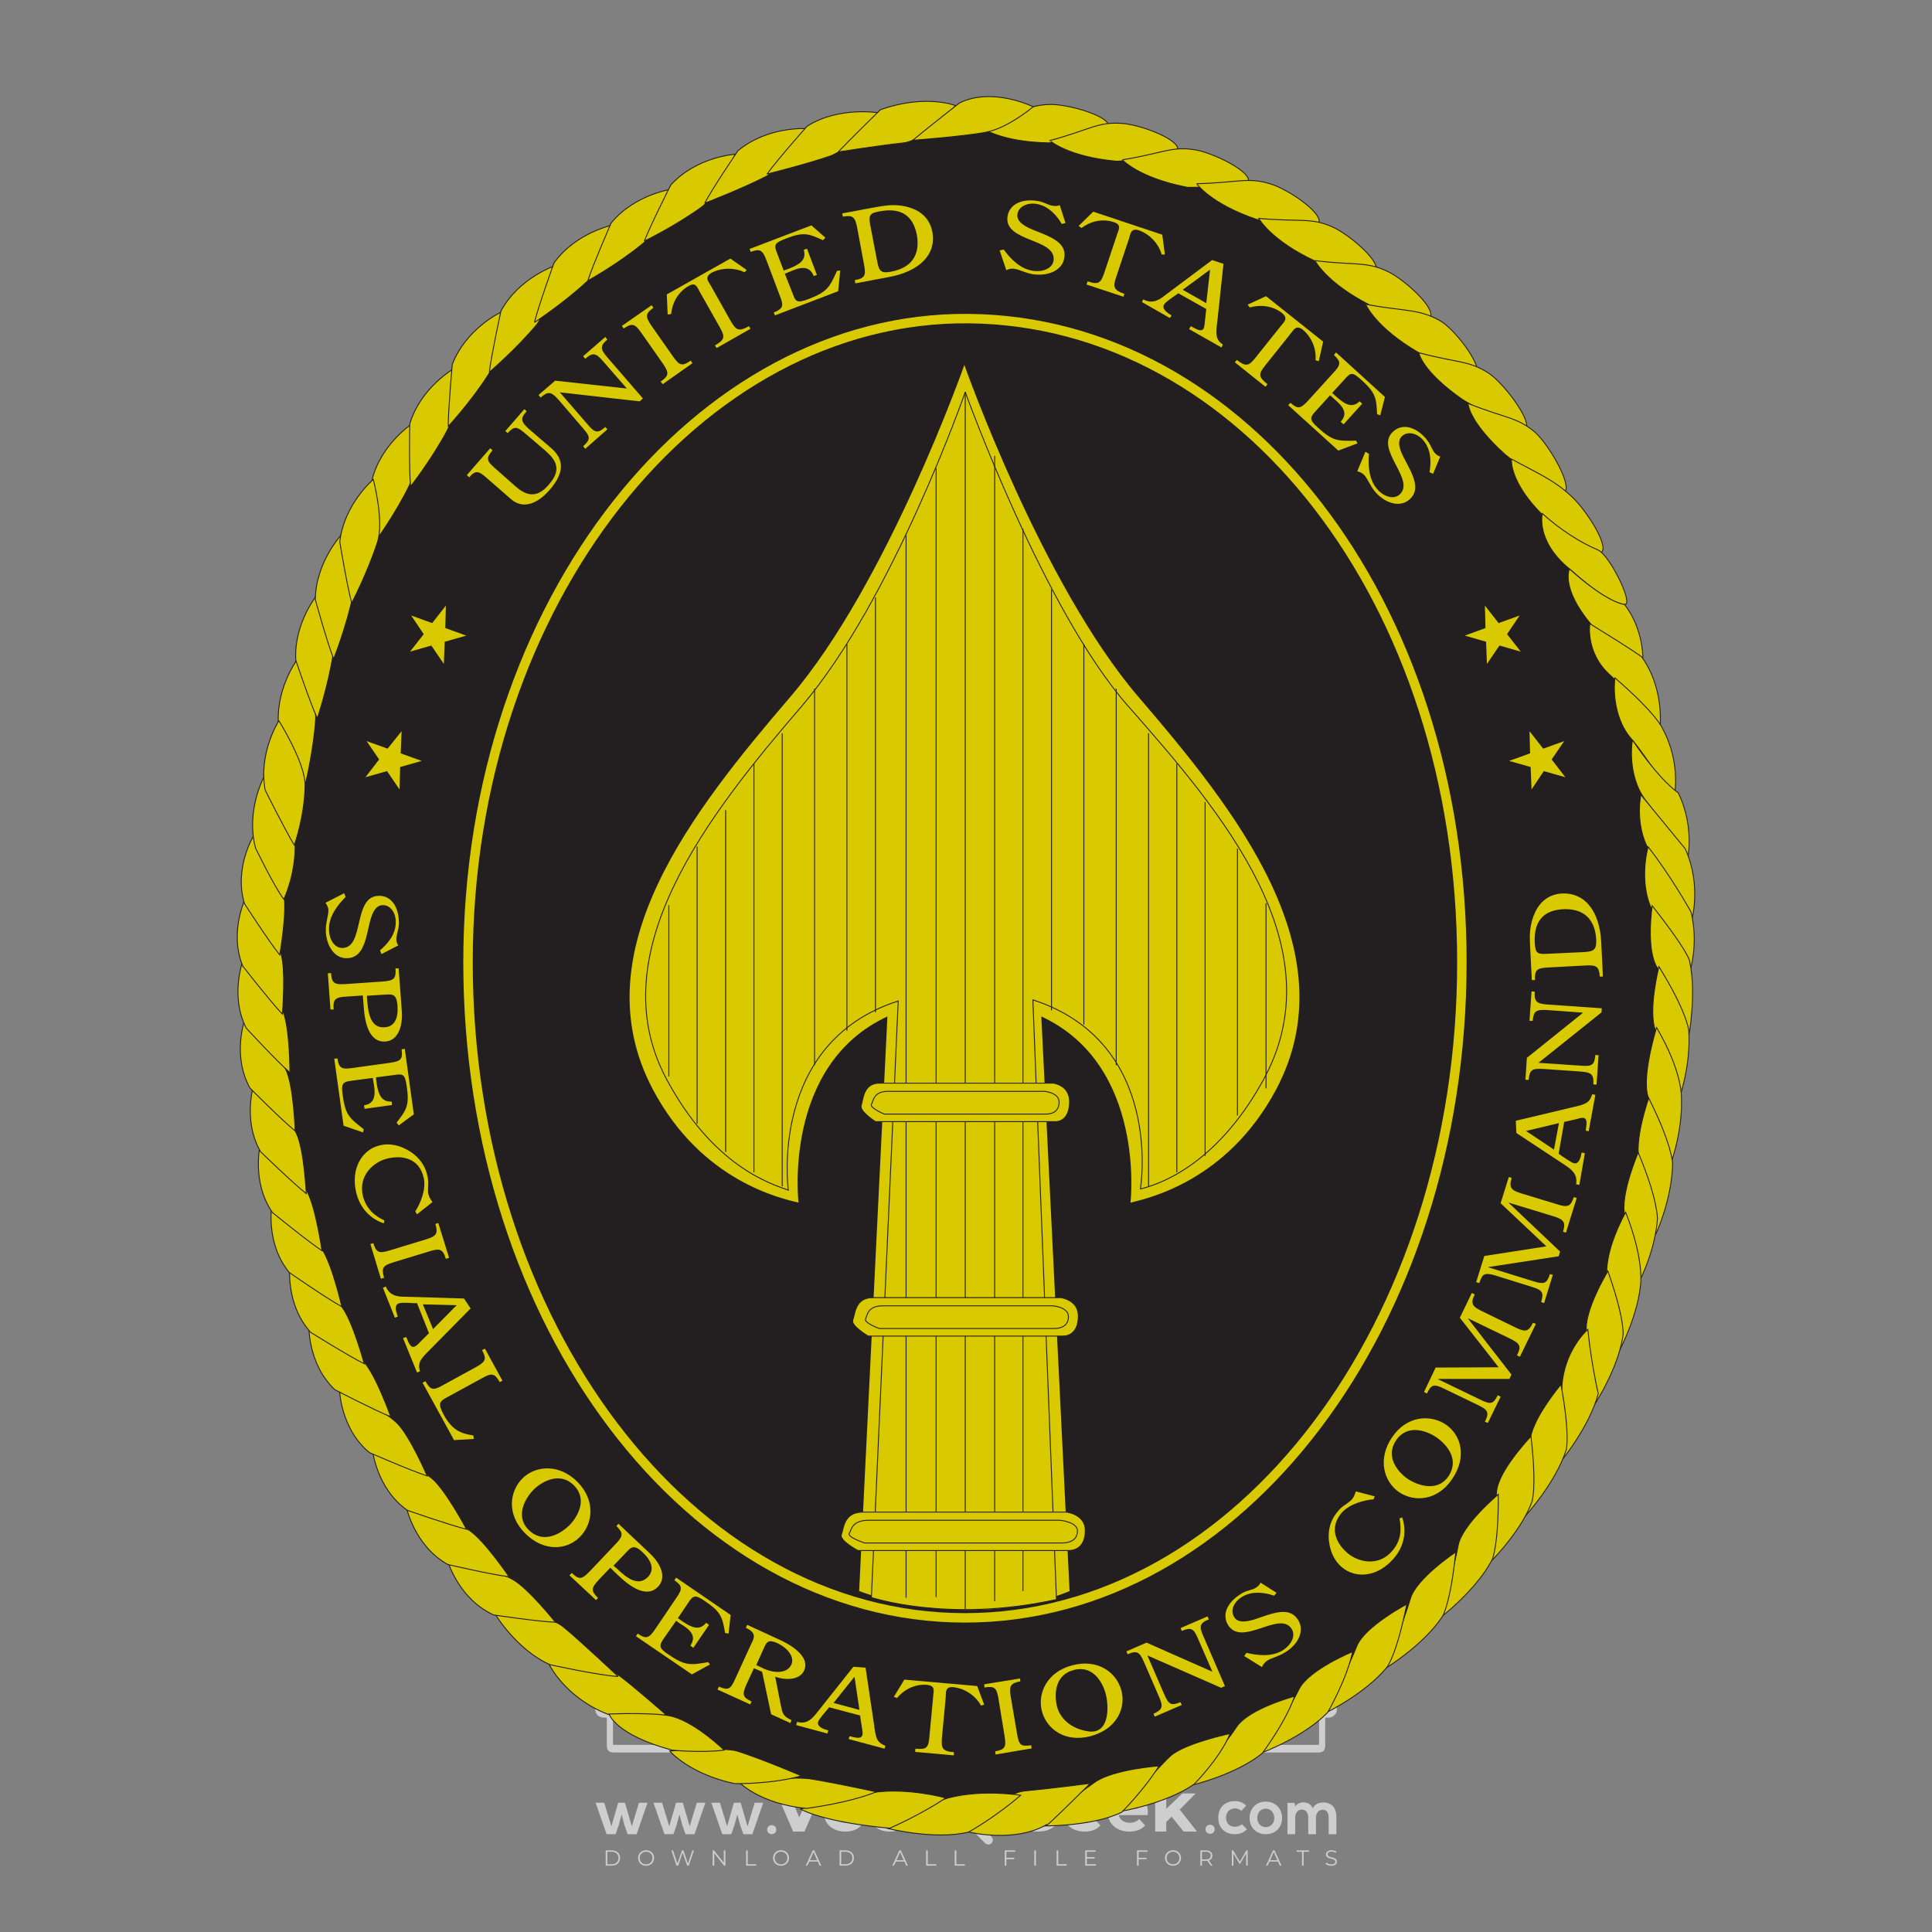 <?xml version="1.0" encoding="iso-8859-1"?>
<!-- Generator: Adobe Illustrator 24.3.0, SVG Export Plug-In . SVG Version: 6.00 Build 0)  -->
<svg version="1.1" id="Layer_1" xmlns="http://www.w3.org/2000/svg" xmlns:xlink="http://www.w3.org/1999/xlink" x="0px" y="0px"
	 viewBox="0 0 500 500" style="enable-background:new 0 0 500 500;" xml:space="preserve">
<rect x="0" y="0" width="500" height="500" fill="#808080" stroke="none"/>
<g id="watermark_1_">
	<g>
		<g id="watermark" style="opacity:0.61;">
			<g>
				<g>
					<g>
						<g>
							<polygon style="fill:#FFFFFF;" points="213.765,461.172 208.204,474.017 205.268,474.017 199.726,461.172 202.938,461.172 
								206.846,470.347 210.81,461.172 							"/>
						</g>
						<g>
							<path style="fill:#FFFFFF;" d="M223.507,469.741h-7.469c0.275,1.23,1.321,1.982,2.826,1.982c1.046,0,1.798-0.312,2.477-0.954
								l1.523,1.651c-0.917,1.046-2.294,1.597-4.074,1.597c-3.413,0-5.634-2.147-5.634-5.083c0-2.954,2.257-5.083,5.267-5.083
								c2.899,0,5.138,1.945,5.138,5.12C223.562,469.191,223.526,469.503,223.507,469.741 M216.002,468.071h4.863
								c-0.202-1.248-1.138-2.055-2.422-2.055C217.139,466.016,216.204,466.805,216.002,468.071"/>
						</g>
						<g>
							<path style="fill:#FFFFFF;" d="M224.735,468.934c0-2.973,2.294-5.083,5.505-5.083c2.074,0,3.707,0.899,4.423,2.514
								l-2.22,1.193c-0.532-0.936-1.321-1.358-2.221-1.358c-1.45,0-2.587,1.009-2.587,2.734c0,1.725,1.138,2.734,2.587,2.734
								c0.899,0,1.688-0.404,2.221-1.358l2.22,1.211c-0.716,1.578-2.349,2.495-4.423,2.495
								C227.029,474.017,224.735,471.907,224.735,468.934"/>
						</g>
						<g>
							<path style="fill:#FFFFFF;" d="M242.828,473.393c-0.587,0.422-1.45,0.624-2.331,0.624c-2.33,0-3.688-1.193-3.688-3.542
								v-4.055h-1.523v-2.202h1.523v-2.404h2.863v2.404h2.459v2.202h-2.459v4.019c0,0.844,0.458,1.303,1.229,1.303
								c0.422,0,0.844-0.128,1.156-0.367L242.828,473.393z"/>
						</g>
					</g>
					<g>
						<path style="fill:#FFFFFF;" d="M262.474,463.997v2.643c-0.238-0.018-0.422-0.037-0.642-0.037
							c-1.578,0-2.624,0.862-2.624,2.753v4.661h-2.863v-9.873h2.734v1.303C259.776,464.493,260.951,463.997,262.474,463.997"/>
					</g>
					<g>
						<path style="fill:#FFFFFF;" d="M263.299,472.53l1.009-2.239c1.083,0.789,2.697,1.339,4.239,1.339
							c1.762,0,2.477-0.587,2.477-1.376c0-2.404-7.469-0.752-7.469-5.524c0-2.184,1.762-4,5.413-4c1.615,0,3.267,0.385,4.459,1.138
							l-0.918,2.257c-1.193-0.679-2.422-1.009-3.56-1.009c-1.761,0-2.44,0.66-2.44,1.468c0,2.367,7.468,0.734,7.468,5.45
							c0,2.147-1.78,3.982-5.45,3.982C266.492,474.017,264.437,473.411,263.299,472.53"/>
					</g>
					<g>
						<path style="fill:#FFFFFF;" d="M285.428,469.741h-7.469c0.275,1.23,1.321,1.982,2.826,1.982c1.046,0,1.798-0.312,2.477-0.954
							l1.523,1.651c-0.918,1.046-2.294,1.597-4.074,1.597c-3.413,0-5.634-2.147-5.634-5.083c0-2.954,2.257-5.083,5.267-5.083
							c2.9,0,5.138,1.945,5.138,5.12C285.484,469.191,285.447,469.503,285.428,469.741 M277.923,468.071h4.863
							c-0.202-1.248-1.138-2.055-2.422-2.055C279.061,466.016,278.125,466.805,277.923,468.071"/>
					</g>
					<g>
						<path style="fill:#FFFFFF;" d="M297.007,469.741h-7.469c0.275,1.23,1.321,1.982,2.826,1.982c1.046,0,1.798-0.312,2.477-0.954
							l1.523,1.651c-0.918,1.046-2.294,1.597-4.074,1.597c-3.413,0-5.634-2.147-5.634-5.083c0-2.954,2.257-5.083,5.267-5.083
							c2.899,0,5.138,1.945,5.138,5.12C297.062,469.191,297.025,469.503,297.007,469.741 M289.501,468.071h4.863
							c-0.202-1.248-1.138-2.055-2.422-2.055C290.639,466.016,289.703,466.805,289.501,468.071"/>
					</g>
					<g>
						<polygon style="fill:#FFFFFF;" points="303.208,470.145 301.831,471.503 301.831,474.017 298.969,474.017 298.969,460.401 
							301.831,460.401 301.831,468.108 306.016,464.144 309.429,464.144 305.318,468.328 309.796,474.017 306.327,474.017 						"/>
					</g>
					<g>
						<path style="fill:#FFFFFF;" d="M256.601,475.359L256.601,475.359l-2.86-2.86c-0.435,0.508-0.953,0.943-1.534,1.284
							c-0.092,0.069-0.186,0.136-0.283,0.199l3.027,3.027c0.456,0.456,1.195,0.456,1.65,0
							C257.057,476.554,257.057,475.815,256.601,475.359"/>
					</g>
					<g>
						<path style="fill:#FFFFFF;" d="M249.984,463.244c0.221-0.173,0.495-0.281,0.797-0.281c0.042,0,0.083,0.002,0.124,0.006
							c-0.214-0.156-0.478-0.249-0.764-0.249c-0.395,0-0.744,0.18-0.981,0.458c-0.051,0-0.1,0.006-0.151,0.008
							c0.039-0.077,0.064-0.162,0.064-0.255c0-0.234-0.143-0.434-0.346-0.519c0.087,0.126,0.138,0.279,0.138,0.445
							c0,0.122-0.031,0.237-0.081,0.341c-2.811,0.201-5.03,2.539-5.03,5.4c0,2.993,2.426,5.42,5.42,5.42
							c2.993,0,5.42-2.426,5.42-5.42C254.595,465.879,252.593,463.635,249.984,463.244 M247.983,464.656
							c0.435,0,0.844,0.112,1.199,0.309c0.374-0.245,0.82-0.387,1.299-0.387c0.711,0,1.348,0.312,1.784,0.806
							c-0.435-0.379-1.004-0.61-1.627-0.61c-0.449,0-0.87,0.12-1.234,0.329c-0.079,0.046-0.156,0.096-0.229,0.15
							c-0.065-0.048-0.133-0.093-0.204-0.134c-0.369-0.219-0.8-0.344-1.26-0.344c-0.3,0-0.588,0.054-0.854,0.152
							C247.196,464.754,247.578,464.656,247.983,464.656 M251.772,469.098c0.115,0.305,0.181,0.634,0.181,0.979
							c0,1.534-1.244,2.777-2.778,2.777c-1.534,0-2.777-1.243-2.777-2.777c0-0.345,0.066-0.674,0.181-0.979
							c-0.62-0.382-1.035-1.064-1.035-1.846c0-1.197,0.971-2.168,2.168-2.168c0.565,0,1.078,0.218,1.463,0.572
							c0.386-0.354,0.899-0.572,1.464-0.572c1.197,0,2.168,0.971,2.168,2.168C252.807,468.034,252.392,468.716,251.772,469.098"/>
					</g>
					<g>
						<path style="fill:#FFFFFF;" d="M251.666,467.061c0,0.497-0.404,0.901-0.901,0.901c-0.497,0-0.901-0.404-0.901-0.901
							s0.404-0.901,0.901-0.901c0.101,0,0.197,0.017,0.287,0.047c-0.03,0.062-0.045,0.132-0.045,0.204
							c0,0.273,0.221,0.494,0.494,0.494c0.05,0,0.099-0.008,0.146-0.022C251.66,466.941,251.666,467,251.666,467.061"/>
					</g>
					<g>
						<path style="fill:#FFFFFF;" d="M248.255,467.061c0,0.376-0.305,0.681-0.681,0.681c-0.376,0-0.681-0.305-0.681-0.681
							s0.305-0.681,0.681-0.681c0.076,0,0.149,0.013,0.217,0.035c-0.023,0.047-0.034,0.1-0.034,0.155
							c0,0.206,0.167,0.374,0.374,0.374c0.038,0,0.075-0.006,0.11-0.017C248.25,466.97,248.255,467.015,248.255,467.061"/>
					</g>
					<g>
						<g>
							<g>
								<rect x="242.908" y="467.83" style="fill:#FFFFFF;" width="0.616" height="0.616"/>
							</g>
							<g>
								<rect x="254.827" y="467.83" style="fill:#FFFFFF;" width="0.616" height="0.616"/>
							</g>
							<g>
								<path style="fill:#FFFFFF;" d="M255.205,468.082h-0.14c0-3.248-2.642-5.89-5.89-5.89c-3.248,0-5.89,2.642-5.89,5.89h-0.14
									c0-1.611,0.627-3.125,1.766-4.264c1.139-1.139,2.653-1.766,4.264-1.766c1.611,0,3.125,0.627,4.264,1.766
									C254.578,464.957,255.205,466.471,255.205,468.082"/>
							</g>
						</g>
						<g>
							<rect x="248.868" y="461.814" style="fill:#FFFFFF;" width="0.616" height="0.616"/>
						</g>
						<g>
							<rect x="244.95" y="462.052" style="fill:#FFFFFF;" width="8.45" height="0.14"/>
						</g>
						<g>
							<path style="fill:#FFFFFF;" d="M245.174,462.15c0,0.108-0.088,0.196-0.196,0.196c-0.108,0-0.196-0.088-0.196-0.196
								c0-0.108,0.088-0.196,0.196-0.196C245.086,461.954,245.174,462.042,245.174,462.15"/>
						</g>
						<g>
							<path style="fill:#FFFFFF;" d="M253.596,462.15c0,0.108-0.088,0.196-0.196,0.196c-0.108,0-0.196-0.088-0.196-0.196
								c0-0.108,0.088-0.196,0.196-0.196C253.509,461.954,253.596,462.042,253.596,462.15"/>
						</g>
					</g>
				</g>
				<g>
					<path style="fill:#FFFFFF;" d="M314.356,473.409c0,1.559-2.364,1.559-2.364,0C311.993,471.851,314.356,471.851,314.356,473.409
						z"/>
				</g>
				<g>
					<g>
						<g>
							<path style="fill:#FFFFFF;" d="M161.739,466.549l1.772,6.088l1.855-6.088h2.215l-2.823,8.14h-2.33l-0.837-2.396l-0.722-2.708
								l-0.722,2.708l-0.837,2.396h-2.33l-2.839-8.14h2.231l1.855,6.088l1.756-6.088H161.739z"/>
						</g>
						<g>
							<path style="fill:#FFFFFF;" d="M176.713,466.549l1.772,6.088l1.855-6.088h2.215l-2.823,8.14h-2.33l-0.837-2.396l-0.722-2.708
								l-0.722,2.708l-0.837,2.396h-2.33l-2.839-8.14h2.231l1.855,6.088l1.756-6.088H176.713z"/>
						</g>
						<g>
							<path style="fill:#FFFFFF;" d="M191.687,466.549l1.772,6.088l1.855-6.088h2.215l-2.823,8.14h-2.33l-0.837-2.396l-0.722-2.708
								l-0.722,2.708l-0.837,2.396h-2.33l-2.839-8.14h2.231l1.855,6.088l1.756-6.088H191.687z"/>
						</g>
					</g>
					<g>
						<path style="fill:#FFFFFF;" d="M200.908,473.52c0,1.559-2.364,1.559-2.364,0C198.545,471.962,200.908,471.962,200.908,473.52z
							"/>
					</g>
					<g>
						<path style="fill:#FFFFFF;" d="M322.71,473.409c-0.935,0.919-1.919,1.28-3.117,1.28c-2.346,0-4.3-1.411-4.3-4.282
							s1.953-4.284,4.3-4.284c1.149,0,2.035,0.329,2.921,1.199l-1.264,1.329c-0.476-0.428-1.066-0.64-1.623-0.64
							c-1.346,0-2.33,0.985-2.33,2.396c0,1.542,1.05,2.362,2.297,2.362c0.64,0,1.28-0.18,1.772-0.672L322.71,473.409z"/>
					</g>
					<g>
						<path style="fill:#FFFFFF;" d="M331.805,470.472c0,2.33-1.591,4.217-4.217,4.217c-2.626,0-4.201-1.887-4.201-4.217
							c0-2.314,1.609-4.217,4.185-4.217C330.149,466.255,331.805,468.158,331.805,470.472z M325.389,470.472
							c0,1.231,0.739,2.38,2.199,2.38c1.46,0,2.199-1.149,2.199-2.38c0-1.215-0.854-2.396-2.199-2.396
							C326.144,468.077,325.389,469.258,325.389,470.472z"/>
					</g>
					<g>
						<path style="fill:#FFFFFF;" d="M338.572,474.689v-4.332c0-1.068-0.559-2.035-1.658-2.035c-1.082,0-1.722,0.967-1.722,2.035
							v4.332h-2.003v-8.107h1.855l0.148,0.985c0.426-0.82,1.362-1.116,2.133-1.116c0.969,0,1.937,0.394,2.396,1.51
							c0.723-1.149,1.658-1.478,2.708-1.478c2.297,0,3.43,1.412,3.43,3.84v4.365h-2.003v-4.365c0-1.066-0.442-1.97-1.526-1.97
							c-1.082,0-1.756,0.935-1.756,2.003v4.332H338.572z"/>
					</g>
				</g>
			</g>
		</g>
		<g style="opacity:0.61;">
			<g>
				<g>
					<path style="fill:#FFFFFF;" d="M345.988,431.299c-0.006-1.224-0.959-2.121-2.189-2.14c-0.924-0.014-0.832,0.12-0.834-0.867
						c-0.003-1.097-0.007-2.194,0.003-3.292c0.003-0.379-0.112-0.691-0.362-0.976c-2.342-2.668-4.678-5.342-7.019-8.011
						c-0.12-0.137-0.275-0.244-0.414-0.366c-6.214,0-12.427,0-18.641,0c-0.794,0.293-1.14,0.868-1.138,1.709
						c0.01,3.748,0.004,7.496,0.004,11.243c0,0.556-0.003,0.589-0.55,0.551c-1.497-0.102-2.516,0.986-2.497,2.492
						c0.044,3.476,0.013,6.953,0.014,10.429c0.001,1.58,0.867,2.443,2.45,2.449c0.582,0.002,0.582,0.002,0.582,0.6
						c0,2.219-0.001,4.438,0.001,6.657c0.001,1.192,0.58,1.771,1.768,1.771c8.013,0.001,16.027,0.001,24.04,0
						c1.168,0,1.755-0.583,1.757-1.745c0.002-2.256,0-4.512,0.001-6.768c0-0.512,0.002-0.511,0.52-0.515
						c0.271-0.002,0.541,0.008,0.809-0.058c0.996-0.246,1.69-1.044,1.694-2.069C346.003,438.696,346.005,434.997,345.988,431.299z
						 M317.537,417.162c5.337,0,10.674,0,16.01,0c0.548,0,0.554,0.007,0.554,0.561c0.001,2.243-0.001,4.486,0.001,6.73
						c0.001,0.811,0.249,1.059,1.06,1.059c1.91,0.001,3.821,0,5.731,0.001c0.458,0,0.479,0.021,0.481,0.483
						c0.003,0.887,0.002,1.775,0,2.662c-0.001,0.477-0.024,0.498-0.504,0.499c-3.895,0.001-7.79,0-11.684,0
						c-3.882,0-7.765,0-11.647,0c-0.55,0-0.552-0.001-0.552-0.561c-0.001-3.624-0.001-7.247,0-10.871
						C316.987,417.166,316.991,417.162,317.537,417.162z M340.822,451.579c-3.883,0.001-7.766,0-11.65,0c-3.871,0-7.742,0-11.613,0
						c-0.572,0-0.574-0.002-0.574-0.579c-0.001-1.997-0.001-3.994,0.001-5.991c0-0.464,0.023-0.486,0.478-0.487
						c7.803-0.001,15.607-0.001,23.41,0c0.478,0,0.499,0.02,0.499,0.503c0.002,1.997,0.001,3.994,0,5.991
						C341.375,451.574,341.37,451.579,340.822,451.579z"/>
				</g>
				<g>
					<g>
						<rect x="327.418" y="417.053" style="fill:#FFFFFF;" width="1.757" height="1.054"/>
					</g>
					<g>
						<rect x="325.662" y="418.107" style="fill:#FFFFFF;" width="1.757" height="1.054"/>
					</g>
					<g>
						<rect x="327.418" y="419.161" style="fill:#FFFFFF;" width="1.757" height="1.054"/>
					</g>
					<g>
						<rect x="325.662" y="420.215" style="fill:#FFFFFF;" width="1.757" height="1.054"/>
					</g>
					<g>
						<rect x="327.418" y="421.269" style="fill:#FFFFFF;" width="1.757" height="1.054"/>
					</g>
					<g>
						<rect x="325.662" y="422.323" style="fill:#FFFFFF;" width="1.757" height="1.054"/>
					</g>
					<g>
						<rect x="327.418" y="423.378" style="fill:#FFFFFF;" width="1.757" height="1.054"/>
					</g>
					<g>
						<rect x="325.662" y="424.432" style="fill:#FFFFFF;" width="1.757" height="1.054"/>
					</g>
					<g>
						<rect x="327.418" y="425.486" style="fill:#FFFFFF;" width="1.757" height="1.054"/>
					</g>
					<g>
						<rect x="325.662" y="426.54" style="fill:#FFFFFF;" width="1.757" height="1.054"/>
					</g>
					<g>
						<rect x="327.418" y="427.594" style="fill:#FFFFFF;" width="1.757" height="1.054"/>
					</g>
					<g>
						<rect x="325.662" y="428.648" style="fill:#FFFFFF;" width="1.757" height="1.054"/>
					</g>
				</g>
			</g>
			<g>
				<path style="fill:#FFFFFF;" d="M187.637,431.299c-0.006-1.224-0.959-2.121-2.189-2.14c-0.924-0.014-0.832,0.12-0.834-0.867
					c-0.003-1.097-0.007-2.194,0.003-3.292c0.003-0.379-0.112-0.691-0.362-0.976c-2.342-2.668-4.678-5.342-7.019-8.011
					c-0.12-0.137-0.275-0.244-0.414-0.366c-6.214,0-12.427,0-18.641,0c-0.794,0.293-1.14,0.868-1.138,1.709
					c0.01,3.748,0.004,7.496,0.004,11.243c0,0.556-0.003,0.589-0.55,0.551c-1.497-0.102-2.516,0.986-2.497,2.492
					c0.044,3.476,0.013,6.953,0.014,10.429c0.001,1.58,0.867,2.443,2.45,2.449c0.582,0.002,0.582,0.002,0.582,0.6
					c0,2.219-0.001,4.438,0.001,6.657c0.001,1.192,0.58,1.771,1.768,1.771c8.013,0.001,16.027,0.001,24.04,0
					c1.168,0,1.755-0.583,1.757-1.745c0.002-2.256,0-4.512,0.001-6.768c0-0.512,0.002-0.511,0.52-0.515
					c0.271-0.002,0.541,0.008,0.809-0.058c0.996-0.246,1.69-1.044,1.694-2.069C187.652,438.696,187.655,434.997,187.637,431.299z
					 M159.187,417.162c5.337,0,10.674,0,16.01,0c0.548,0,0.554,0.007,0.554,0.561c0.001,2.243-0.001,4.486,0.001,6.73
					c0.001,0.811,0.249,1.059,1.06,1.059c1.91,0.001,3.821,0,5.731,0.001c0.458,0,0.479,0.021,0.481,0.483
					c0.003,0.887,0.002,1.775,0,2.662c-0.001,0.477-0.024,0.498-0.504,0.499c-3.895,0.001-7.79,0-11.684,0
					c-3.882,0-7.765,0-11.647,0c-0.55,0-0.552-0.001-0.552-0.561c-0.001-3.624-0.001-7.247,0-10.871
					C158.636,417.166,158.64,417.162,159.187,417.162z M182.472,451.579c-3.883,0.001-7.766,0-11.65,0c-3.871,0-7.742,0-11.613,0
					c-0.572,0-0.574-0.002-0.574-0.579c-0.001-1.997-0.001-3.994,0.001-5.991c0-0.464,0.023-0.486,0.478-0.487
					c7.803-0.001,15.607-0.001,23.41,0c0.478,0,0.499,0.02,0.499,0.503c0.002,1.997,0.001,3.994,0,5.991
					C183.024,451.574,183.019,451.579,182.472,451.579z"/>
			</g>
			<g>
				<path style="fill:#FFFFFF;" d="M159.779,440.669v-7.897h2.779c0.375,0,0.726,0.061,1.053,0.182
					c0.327,0.121,0.612,0.292,0.855,0.513c0.242,0.221,0.434,0.483,0.573,0.789c0.14,0.305,0.21,0.642,0.21,1.009
					c0,0.375-0.07,0.715-0.21,1.02c-0.14,0.305-0.331,0.568-0.573,0.789c-0.243,0.221-0.528,0.392-0.855,0.513
					c-0.327,0.121-0.678,0.182-1.053,0.182h-1.29v2.901H159.779z M162.58,436.356c0.39,0,0.684-0.111,0.882-0.331
					c0.199-0.22,0.298-0.474,0.298-0.761c0-0.14-0.024-0.276-0.072-0.408c-0.048-0.132-0.121-0.248-0.221-0.347
					c-0.099-0.099-0.223-0.178-0.37-0.237c-0.147-0.059-0.32-0.089-0.518-0.089h-1.312v2.173H162.58z"/>
				<path style="fill:#FFFFFF;" d="M166.308,432.771h1.731l3.177,5.294h0.088l-0.088-1.522v-3.772h1.478v7.897h-1.566l-3.353-5.592
					h-0.088l0.088,1.522v4.07h-1.467V432.771z"/>
				<path style="fill:#FFFFFF;" d="M177.922,436.334h3.872c0.022,0.089,0.04,0.195,0.055,0.32c0.014,0.125,0.022,0.25,0.022,0.375
					c0,0.507-0.077,0.985-0.231,1.434c-0.154,0.449-0.397,0.849-0.728,1.202c-0.353,0.375-0.776,0.666-1.268,0.871
					c-0.493,0.206-1.055,0.309-1.688,0.309c-0.574,0-1.114-0.103-1.622-0.309c-0.507-0.206-0.948-0.492-1.323-0.86
					c-0.375-0.367-0.673-0.803-0.894-1.307c-0.221-0.504-0.331-1.053-0.331-1.649c0-0.595,0.11-1.145,0.331-1.649
					c0.221-0.504,0.518-0.939,0.894-1.307c0.375-0.367,0.816-0.654,1.323-0.86c0.507-0.206,1.048-0.309,1.622-0.309
					c0.64,0,1.211,0.11,1.715,0.331c0.504,0.221,0.935,0.526,1.296,0.915l-1.025,1.004c-0.258-0.272-0.544-0.48-0.861-0.623
					c-0.316-0.143-0.695-0.215-1.136-0.215c-0.361,0-0.703,0.065-1.026,0.193c-0.324,0.129-0.607,0.311-0.85,0.546
					c-0.242,0.235-0.436,0.52-0.579,0.855c-0.143,0.335-0.215,0.708-0.215,1.119c0,0.412,0.072,0.785,0.215,1.12
					c0.143,0.335,0.338,0.62,0.584,0.855c0.246,0.235,0.531,0.418,0.855,0.546c0.323,0.129,0.669,0.193,1.037,0.193
					c0.419,0,0.773-0.061,1.064-0.182c0.29-0.121,0.538-0.278,0.744-0.469c0.148-0.132,0.275-0.3,0.381-0.502
					c0.106-0.202,0.189-0.428,0.248-0.678h-2.482V436.334z"/>
			</g>
			<g>
				<path style="fill:#FFFFFF;" d="M224.019,431.299c-0.006-1.224-0.959-2.121-2.189-2.14c-0.924-0.014-0.832,0.12-0.834-0.867
					c-0.003-1.097-0.007-2.194,0.003-3.292c0.003-0.379-0.112-0.691-0.362-0.976c-2.342-2.668-4.678-5.342-7.019-8.011
					c-0.12-0.137-0.275-0.244-0.414-0.366c-6.214,0-12.427,0-18.641,0c-0.794,0.293-1.14,0.868-1.138,1.709
					c0.01,3.748,0.004,7.496,0.004,11.243c0,0.556-0.003,0.589-0.55,0.551c-1.497-0.102-2.516,0.986-2.497,2.492
					c0.044,3.476,0.013,6.953,0.014,10.429c0.001,1.58,0.867,2.443,2.45,2.449c0.582,0.002,0.582,0.002,0.582,0.6
					c0,2.219-0.001,4.438,0.001,6.657c0.001,1.192,0.58,1.771,1.768,1.771c8.013,0.001,16.027,0.001,24.04,0
					c1.168,0,1.755-0.583,1.757-1.745c0.002-2.256,0-4.512,0.001-6.768c0-0.512,0.002-0.511,0.52-0.515
					c0.271-0.002,0.541,0.008,0.809-0.058c0.997-0.246,1.69-1.044,1.694-2.069C224.034,438.696,224.036,434.997,224.019,431.299z
					 M195.568,417.162c5.337,0,10.674,0,16.01,0c0.548,0,0.554,0.007,0.554,0.561c0.001,2.243-0.001,4.486,0.001,6.73
					c0.001,0.811,0.249,1.059,1.06,1.059c1.91,0.001,3.821,0,5.731,0.001c0.458,0,0.479,0.021,0.481,0.483
					c0.003,0.887,0.002,1.775,0,2.662c-0.001,0.477-0.024,0.498-0.504,0.499c-3.895,0.001-7.79,0-11.684,0
					c-3.882,0-7.765,0-11.647,0c-0.55,0-0.552-0.001-0.552-0.561c-0.001-3.624-0.001-7.247,0-10.871
					C195.018,417.166,195.022,417.162,195.568,417.162z M218.854,451.579c-3.883,0.001-7.766,0-11.65,0c-3.871,0-7.742,0-11.613,0
					c-0.572,0-0.574-0.002-0.574-0.579c-0.001-1.997-0.001-3.994,0.001-5.991c0-0.464,0.023-0.486,0.478-0.487
					c7.803-0.001,15.607-0.001,23.41,0c0.478,0,0.499,0.02,0.499,0.503c0.002,1.997,0.001,3.994,0,5.991
					C219.406,451.574,219.401,451.579,218.854,451.579z"/>
			</g>
			<g>
				<path style="fill:#FFFFFF;" d="M205.111,432.771h1.699l2.967,7.897h-1.644l-0.651-1.886h-3.044l-0.651,1.886h-1.643
					L205.111,432.771z M206.997,437.415l-0.706-1.974l-0.287-0.96h-0.088l-0.287,0.96l-0.706,1.974H206.997z"/>
				<path style="fill:#FFFFFF;" d="M211.331,434.536c-0.125,0-0.245-0.024-0.359-0.072c-0.114-0.048-0.213-0.114-0.298-0.199
					c-0.084-0.084-0.151-0.182-0.198-0.292c-0.048-0.11-0.072-0.232-0.072-0.364s0.024-0.254,0.072-0.364
					c0.048-0.11,0.114-0.208,0.198-0.292c0.084-0.084,0.184-0.151,0.298-0.198c0.114-0.048,0.233-0.072,0.359-0.072
					c0.257,0,0.478,0.09,0.662,0.27c0.184,0.181,0.276,0.399,0.276,0.656s-0.092,0.476-0.276,0.656
					C211.809,434.446,211.589,434.536,211.331,434.536z M210.615,440.669v-5.404h1.445v5.404H210.615z"/>
			</g>
			<g>
				<path style="fill:#FFFFFF;" d="M261.044,431.299c-0.006-1.224-0.959-2.121-2.189-2.14c-0.924-0.014-0.832,0.12-0.834-0.867
					c-0.003-1.097-0.007-2.194,0.003-3.292c0.003-0.379-0.112-0.691-0.362-0.976c-2.342-2.668-4.678-5.342-7.019-8.011
					c-0.12-0.137-0.275-0.244-0.414-0.366c-6.214,0-12.427,0-18.641,0c-0.794,0.293-1.14,0.868-1.138,1.709
					c0.01,3.748,0.004,7.496,0.004,11.243c0,0.556-0.003,0.589-0.55,0.551c-1.497-0.102-2.516,0.986-2.497,2.492
					c0.044,3.476,0.013,6.953,0.014,10.429c0.001,1.58,0.867,2.443,2.45,2.449c0.582,0.002,0.582,0.002,0.582,0.6
					c0,2.219-0.001,4.438,0.001,6.657c0.001,1.192,0.58,1.771,1.768,1.771c8.013,0.001,16.027,0.001,24.04,0
					c1.168,0,1.755-0.583,1.757-1.745c0.002-2.256,0-4.512,0.001-6.768c0-0.512,0.002-0.511,0.52-0.515
					c0.271-0.002,0.541,0.008,0.809-0.058c0.996-0.246,1.69-1.044,1.694-2.069C261.059,438.696,261.061,434.997,261.044,431.299z
					 M232.593,417.162c5.337,0,10.674,0,16.01,0c0.548,0,0.554,0.007,0.554,0.561c0.001,2.243-0.001,4.486,0.001,6.73
					c0.001,0.811,0.249,1.059,1.06,1.059c1.91,0.001,3.821,0,5.731,0.001c0.458,0,0.479,0.021,0.481,0.483
					c0.003,0.887,0.002,1.775,0,2.662c-0.001,0.477-0.024,0.498-0.504,0.499c-3.895,0.001-7.79,0-11.684,0
					c-3.882,0-7.765,0-11.647,0c-0.55,0-0.552-0.001-0.552-0.561c-0.001-3.624-0.001-7.247,0-10.871
					C232.042,417.166,232.047,417.162,232.593,417.162z M255.878,451.579c-3.883,0.001-7.766,0-11.65,0c-3.871,0-7.742,0-11.613,0
					c-0.572,0-0.574-0.002-0.574-0.579c-0.001-1.997-0.001-3.994,0.001-5.991c0-0.464,0.023-0.486,0.478-0.487
					c7.803-0.001,15.607-0.001,23.41,0c0.478,0,0.499,0.02,0.499,0.503c0.002,1.997,0.001,3.994,0,5.991
					C256.431,451.574,256.426,451.579,255.878,451.579z"/>
			</g>
			<g>
				<path style="fill:#FFFFFF;" d="M236.361,440.845c-0.338,0-0.662-0.048-0.971-0.143c-0.309-0.095-0.592-0.239-0.849-0.43
					c-0.257-0.191-0.481-0.425-0.673-0.7c-0.191-0.276-0.342-0.597-0.452-0.965l1.401-0.551c0.103,0.397,0.283,0.726,0.54,0.987
					c0.257,0.261,0.596,0.392,1.015,0.392c0.154,0,0.303-0.02,0.447-0.061c0.143-0.04,0.272-0.099,0.386-0.176
					s0.204-0.175,0.27-0.292c0.066-0.118,0.099-0.254,0.099-0.408c0-0.147-0.026-0.279-0.077-0.397
					c-0.051-0.117-0.138-0.227-0.259-0.331c-0.121-0.103-0.28-0.202-0.475-0.298c-0.195-0.095-0.435-0.195-0.722-0.298l-0.485-0.176
					c-0.213-0.073-0.429-0.173-0.645-0.298c-0.217-0.125-0.413-0.276-0.59-0.452c-0.177-0.176-0.322-0.384-0.436-0.623
					c-0.114-0.239-0.171-0.509-0.171-0.81c0-0.309,0.06-0.597,0.182-0.866c0.121-0.268,0.294-0.503,0.518-0.706
					c0.224-0.202,0.492-0.36,0.805-0.474s0.66-0.171,1.042-0.171c0.397,0,0.74,0.053,1.031,0.16
					c0.291,0.107,0.537,0.243,0.739,0.408c0.202,0.165,0.366,0.348,0.491,0.546c0.125,0.199,0.217,0.386,0.276,0.563l-1.312,0.551
					c-0.074-0.221-0.208-0.419-0.402-0.596c-0.195-0.176-0.462-0.265-0.8-0.265c-0.324,0-0.592,0.075-0.805,0.226
					c-0.213,0.151-0.32,0.348-0.32,0.59c0,0.235,0.103,0.436,0.309,0.601c0.206,0.165,0.533,0.325,0.982,0.48l0.497,0.165
					c0.316,0.111,0.605,0.237,0.866,0.381c0.261,0.143,0.485,0.314,0.673,0.513c0.187,0.199,0.331,0.425,0.43,0.678
					c0.1,0.254,0.149,0.546,0.149,0.877c0,0.412-0.083,0.767-0.248,1.064c-0.165,0.298-0.377,0.542-0.634,0.734
					c-0.258,0.191-0.548,0.335-0.872,0.43C236.986,440.797,236.67,440.845,236.361,440.845z"/>
				<path style="fill:#FFFFFF;" d="M239.516,432.771h1.61l1.633,4.754l0.287,1.015h0.088l0.309-1.015l1.699-4.754h1.61l-2.879,7.897
					h-1.566L239.516,432.771z"/>
				<path style="fill:#FFFFFF;" d="M251.097,436.334h3.871c0.022,0.089,0.04,0.195,0.055,0.32c0.015,0.125,0.023,0.25,0.023,0.375
					c0,0.507-0.078,0.985-0.232,1.434c-0.154,0.449-0.397,0.849-0.728,1.202c-0.353,0.375-0.775,0.666-1.268,0.871
					c-0.493,0.206-1.055,0.309-1.688,0.309c-0.574,0-1.114-0.103-1.621-0.309c-0.507-0.206-0.949-0.492-1.324-0.86
					c-0.375-0.367-0.673-0.803-0.894-1.307c-0.22-0.504-0.331-1.053-0.331-1.649c0-0.595,0.11-1.145,0.331-1.649
					c0.221-0.504,0.518-0.939,0.894-1.307c0.375-0.367,0.816-0.654,1.324-0.86c0.507-0.206,1.047-0.309,1.621-0.309
					c0.64,0,1.211,0.11,1.715,0.331c0.504,0.221,0.936,0.526,1.296,0.915l-1.026,1.004c-0.257-0.272-0.544-0.48-0.861-0.623
					c-0.316-0.143-0.694-0.215-1.136-0.215c-0.36,0-0.702,0.065-1.026,0.193c-0.323,0.129-0.607,0.311-0.849,0.546
					c-0.243,0.235-0.436,0.52-0.579,0.855c-0.143,0.335-0.215,0.708-0.215,1.119c0,0.412,0.072,0.785,0.215,1.12
					c0.143,0.335,0.338,0.62,0.585,0.855c0.246,0.235,0.531,0.418,0.854,0.546c0.324,0.129,0.669,0.193,1.037,0.193
					c0.419,0,0.774-0.061,1.064-0.182c0.29-0.121,0.539-0.278,0.745-0.469c0.147-0.132,0.274-0.3,0.38-0.502
					c0.107-0.202,0.189-0.428,0.248-0.678h-2.482V436.334z"/>
			</g>
			<g>
				<path style="fill:#FFFFFF;" d="M297.3,431.299c-0.006-1.224-0.959-2.121-2.189-2.14c-0.924-0.014-0.832,0.12-0.834-0.867
					c-0.003-1.097-0.007-2.194,0.003-3.292c0.003-0.379-0.112-0.691-0.362-0.976c-2.342-2.668-4.678-5.342-7.019-8.011
					c-0.12-0.137-0.275-0.244-0.414-0.366c-6.214,0-12.427,0-18.641,0c-0.794,0.293-1.14,0.868-1.138,1.709
					c0.01,3.748,0.004,7.496,0.004,11.243c0,0.556-0.003,0.589-0.55,0.551c-1.497-0.102-2.516,0.986-2.497,2.492
					c0.044,3.476,0.013,6.953,0.014,10.429c0.001,1.58,0.867,2.443,2.45,2.449c0.582,0.002,0.582,0.002,0.582,0.6
					c0,2.219-0.001,4.438,0.001,6.657c0.001,1.192,0.58,1.771,1.768,1.771c8.013,0.001,16.027,0.001,24.04,0
					c1.168,0,1.755-0.583,1.757-1.745c0.002-2.256,0-4.512,0.001-6.768c0-0.512,0.002-0.511,0.52-0.515
					c0.271-0.002,0.541,0.008,0.809-0.058c0.996-0.246,1.69-1.044,1.694-2.069C297.315,438.696,297.318,434.997,297.3,431.299z
					 M268.85,417.162c5.337,0,10.674,0,16.01,0c0.548,0,0.554,0.007,0.554,0.561c0.001,2.243-0.001,4.486,0.001,6.73
					c0.001,0.811,0.249,1.059,1.06,1.059c1.91,0.001,3.821,0,5.731,0.001c0.458,0,0.479,0.021,0.481,0.483
					c0.003,0.887,0.002,1.775,0,2.662c-0.001,0.477-0.024,0.498-0.504,0.499c-3.895,0.001-7.79,0-11.684,0
					c-3.882,0-7.765,0-11.647,0c-0.55,0-0.552-0.001-0.552-0.561c-0.001-3.624-0.001-7.247,0-10.871
					C268.299,417.166,268.303,417.162,268.85,417.162z M292.135,451.579c-3.883,0.001-7.766,0-11.65,0c-3.871,0-7.742,0-11.613,0
					c-0.572,0-0.574-0.002-0.574-0.579c-0.001-1.997-0.001-3.994,0.001-5.991c0-0.464,0.023-0.486,0.478-0.487
					c7.803-0.001,15.607-0.001,23.41,0c0.478,0,0.499,0.02,0.499,0.503c0.001,1.997,0.001,3.994,0,5.991
					C292.687,451.574,292.682,451.579,292.135,451.579z"/>
			</g>
			<g>
				<path style="fill:#FFFFFF;" d="M272.966,434.183v1.831h3.165v1.412h-3.165v1.831h3.518v1.412h-5.007v-7.897h5.007v1.412H272.966
					z"/>
				<path style="fill:#FFFFFF;" d="M277.852,440.669v-7.897h2.779c0.375,0,0.726,0.061,1.053,0.182
					c0.327,0.121,0.612,0.292,0.855,0.513c0.243,0.221,0.434,0.483,0.574,0.789c0.14,0.305,0.209,0.642,0.209,1.009
					c0,0.375-0.07,0.715-0.209,1.02c-0.14,0.305-0.331,0.568-0.574,0.789c-0.243,0.221-0.528,0.392-0.855,0.513
					c-0.327,0.121-0.678,0.182-1.053,0.182h-1.29v2.901H277.852z M280.653,436.356c0.389,0,0.684-0.111,0.882-0.331
					c0.199-0.22,0.298-0.474,0.298-0.761c0-0.14-0.024-0.276-0.072-0.408c-0.048-0.132-0.121-0.248-0.221-0.347
					c-0.099-0.099-0.222-0.178-0.37-0.237c-0.147-0.059-0.32-0.089-0.518-0.089h-1.312v2.173H280.653z"/>
				<path style="fill:#FFFFFF;" d="M286.797,440.845c-0.338,0-0.662-0.048-0.971-0.143c-0.309-0.095-0.592-0.239-0.849-0.43
					c-0.257-0.191-0.482-0.425-0.673-0.7c-0.191-0.276-0.342-0.597-0.452-0.965l1.401-0.551c0.103,0.397,0.283,0.726,0.541,0.987
					c0.257,0.261,0.595,0.392,1.015,0.392c0.154,0,0.303-0.02,0.447-0.061c0.143-0.04,0.272-0.099,0.386-0.176
					c0.114-0.077,0.204-0.175,0.27-0.292c0.066-0.118,0.1-0.254,0.1-0.408c0-0.147-0.026-0.279-0.077-0.397
					c-0.051-0.117-0.138-0.227-0.259-0.331c-0.121-0.103-0.279-0.202-0.474-0.298c-0.195-0.095-0.436-0.195-0.723-0.298
					l-0.485-0.176c-0.213-0.073-0.428-0.173-0.645-0.298c-0.217-0.125-0.414-0.276-0.59-0.452c-0.176-0.176-0.322-0.384-0.436-0.623
					c-0.114-0.239-0.171-0.509-0.171-0.81c0-0.309,0.061-0.597,0.182-0.866c0.121-0.268,0.294-0.503,0.518-0.706
					c0.224-0.202,0.493-0.36,0.805-0.474c0.312-0.114,0.66-0.171,1.042-0.171c0.397,0,0.741,0.053,1.031,0.16
					c0.29,0.107,0.537,0.243,0.739,0.408c0.202,0.165,0.365,0.348,0.491,0.546c0.125,0.199,0.217,0.386,0.276,0.563l-1.312,0.551
					c-0.074-0.221-0.208-0.419-0.403-0.596c-0.195-0.176-0.462-0.265-0.799-0.265c-0.324,0-0.592,0.075-0.805,0.226
					c-0.213,0.151-0.32,0.348-0.32,0.59c0,0.235,0.103,0.436,0.309,0.601c0.206,0.165,0.533,0.325,0.982,0.48l0.496,0.165
					c0.316,0.111,0.605,0.237,0.866,0.381c0.261,0.143,0.485,0.314,0.673,0.513c0.187,0.199,0.331,0.425,0.43,0.678
					c0.099,0.254,0.149,0.546,0.149,0.877c0,0.412-0.083,0.767-0.248,1.064c-0.165,0.298-0.377,0.542-0.634,0.734
					c-0.258,0.191-0.548,0.335-0.872,0.43C287.422,440.797,287.105,440.845,286.797,440.845z"/>
			</g>
			<g>
				<path style="fill:#FFFFFF;" d="M321.394,439.168l4.004-4.985h-3.827v-1.412h5.559v1.5l-3.96,4.985h4.004v1.412h-5.779V439.168z"
					/>
				<path style="fill:#FFFFFF;" d="M328.409,432.771h1.489v7.897h-1.489V432.771z"/>
				<path style="fill:#FFFFFF;" d="M331.486,440.669v-7.897h2.779c0.375,0,0.726,0.061,1.053,0.182
					c0.327,0.121,0.612,0.292,0.855,0.513s0.434,0.483,0.574,0.789c0.14,0.305,0.209,0.642,0.209,1.009
					c0,0.375-0.07,0.715-0.209,1.02c-0.14,0.305-0.331,0.568-0.574,0.789c-0.243,0.221-0.528,0.392-0.855,0.513
					c-0.327,0.121-0.678,0.182-1.053,0.182h-1.29v2.901H331.486z M334.288,436.356c0.389,0,0.684-0.111,0.882-0.331
					c0.199-0.22,0.298-0.474,0.298-0.761c0-0.14-0.024-0.276-0.072-0.408c-0.048-0.132-0.121-0.248-0.221-0.347
					c-0.099-0.099-0.222-0.178-0.37-0.237c-0.147-0.059-0.32-0.089-0.518-0.089h-1.312v2.173H334.288z"/>
			</g>
		</g>
		<g style="opacity:0.61;">
			<path style="fill:#FFFFFF;" d="M300.133,433.27h9.067v2.242h-9.067V433.27z M300.133,437.136h9.067v2.243h-9.067V437.136z"/>
		</g>
	</g>
	<g style="opacity:0.61;">
		<path style="fill:#FFFFFF;" d="M156.756,478.878h1.607c1.263,0,2.114,0.812,2.114,1.974c0,1.161-0.851,1.973-2.114,1.973h-1.607
			V478.878z M158.34,482.464c1.049,0,1.725-0.665,1.725-1.612c0-0.947-0.677-1.613-1.725-1.613h-1.167v3.225H158.34z"/>
		<path style="fill:#FFFFFF;" d="M165.139,480.851c0-1.15,0.879-2.007,2.075-2.007c1.184,0,2.069,0.851,2.069,2.007
			c0,1.156-0.885,2.007-2.069,2.007C166.019,482.858,165.139,482.002,165.139,480.851z M168.866,480.851
			c0-0.942-0.705-1.635-1.652-1.635c-0.953,0-1.663,0.693-1.663,1.635c0,0.941,0.71,1.635,1.663,1.635
			C168.162,482.486,168.866,481.793,168.866,480.851z"/>
		<path style="fill:#FFFFFF;" d="M179.596,478.878l-1.331,3.947h-0.44l-1.156-3.366l-1.161,3.366h-0.434l-1.331-3.947h0.429
			l1.139,3.394l1.178-3.394h0.389l1.161,3.411l1.156-3.411H179.596z"/>
		<path style="fill:#FFFFFF;" d="M187.731,478.878v3.947h-0.344l-2.537-3.202v3.202h-0.417v-3.947h0.344l2.543,3.203v-3.203H187.731
			z"/>
		<path style="fill:#FFFFFF;" d="M193.093,478.878h0.417v3.586h2.21v0.361h-2.627V478.878z"/>
		<path style="fill:#FFFFFF;" d="M200.061,480.851c0-1.15,0.879-2.007,2.075-2.007c1.184,0,2.069,0.851,2.069,2.007
			c0,1.156-0.885,2.007-2.069,2.007C200.941,482.858,200.061,482.002,200.061,480.851z M203.788,480.851
			c0-0.942-0.705-1.635-1.652-1.635c-0.953,0-1.663,0.693-1.663,1.635c0,0.941,0.71,1.635,1.663,1.635
			C203.083,482.486,203.788,481.793,203.788,480.851z"/>
		<path style="fill:#FFFFFF;" d="M211.636,481.77h-2.199l-0.474,1.054h-0.434l1.804-3.947h0.412l1.804,3.947h-0.44L211.636,481.77z
			 M211.484,481.432l-0.947-2.12l-0.947,2.12H211.484z"/>
		<path style="fill:#FFFFFF;" d="M217.28,478.878h1.607c1.263,0,2.114,0.812,2.114,1.974c0,1.161-0.851,1.973-2.114,1.973h-1.607
			V478.878z M218.864,482.464c1.049,0,1.725-0.665,1.725-1.612c0-0.947-0.677-1.613-1.725-1.613h-1.167v3.225H218.864z"/>
		<path style="fill:#FFFFFF;" d="M234.041,481.77h-2.199l-0.474,1.054h-0.434l1.804-3.947h0.412l1.804,3.947h-0.44L234.041,481.77z
			 M233.889,481.432l-0.947-2.12l-0.947,2.12H233.889z"/>
		<path style="fill:#FFFFFF;" d="M239.685,478.878h0.417v3.586h2.21v0.361h-2.627V478.878z"/>
		<path style="fill:#FFFFFF;" d="M247.082,478.878h0.417v3.586h2.21v0.361h-2.627V478.878z"/>
		<path style="fill:#FFFFFF;" d="M260.449,479.239v1.551h2.041v0.361h-2.041v1.675h-0.417v-3.947h2.706v0.361H260.449z"/>
		<path style="fill:#FFFFFF;" d="M267.678,478.878h0.417v3.947h-0.417V478.878z"/>
		<path style="fill:#FFFFFF;" d="M273.456,478.878h0.417v3.586h2.21v0.361h-2.627V478.878z"/>
		<path style="fill:#FFFFFF;" d="M283.644,482.464v0.361h-2.791v-3.947h2.706v0.361h-2.289v1.404h2.041v0.355h-2.041v1.466H283.644z
			"/>
		<path style="fill:#FFFFFF;" d="M294.672,479.239v1.551h2.041v0.361h-2.041v1.675h-0.417v-3.947h2.706v0.361H294.672z"/>
		<path style="fill:#FFFFFF;" d="M301.5,480.851c0-1.15,0.879-2.007,2.075-2.007c1.184,0,2.069,0.851,2.069,2.007
			c0,1.156-0.885,2.007-2.069,2.007C302.379,482.858,301.5,482.002,301.5,480.851z M305.226,480.851
			c0-0.942-0.705-1.635-1.652-1.635c-0.953,0-1.663,0.693-1.663,1.635c0,0.941,0.71,1.635,1.663,1.635
			C304.522,482.486,305.226,481.793,305.226,480.851z"/>
		<path style="fill:#FFFFFF;" d="M313.351,482.825l-0.902-1.269c-0.102,0.011-0.203,0.017-0.316,0.017h-1.06v1.252h-0.417v-3.947
			h1.477c1.004,0,1.613,0.507,1.613,1.353c0,0.62-0.327,1.054-0.902,1.24l0.964,1.353H313.351z M313.328,480.231
			c0-0.632-0.417-0.992-1.207-0.992h-1.048v1.979h1.048C312.911,481.218,313.328,480.851,313.328,480.231z"/>
		<path style="fill:#FFFFFF;" d="M322.907,478.878v3.947h-0.4v-3.158l-1.551,2.656h-0.197l-1.551-2.639v3.14h-0.4v-3.947h0.344
			l1.714,2.926l1.697-2.926H322.907z"/>
		<path style="fill:#FFFFFF;" d="M330.744,481.77h-2.199l-0.473,1.054h-0.434l1.804-3.947h0.411l1.804,3.947h-0.44L330.744,481.77z
			 M330.592,481.432l-0.947-2.12l-0.947,2.12H330.592z"/>
		<path style="fill:#FFFFFF;" d="M336.957,479.239h-1.387v-0.361h3.192v0.361h-1.387v3.586h-0.417V479.239z"/>
		<path style="fill:#FFFFFF;" d="M343.063,482.346l0.164-0.321c0.282,0.276,0.784,0.479,1.302,0.479c0.739,0,1.06-0.31,1.06-0.699
			c0-1.083-2.43-0.417-2.43-1.877c0-0.581,0.451-1.083,1.455-1.083c0.446,0,0.908,0.13,1.224,0.35l-0.141,0.333
			c-0.338-0.22-0.733-0.327-1.083-0.327c-0.722,0-1.043,0.321-1.043,0.716c0,1.083,2.43,0.429,2.43,1.866
			c0,0.581-0.462,1.077-1.472,1.077C343.937,482.858,343.356,482.65,343.063,482.346z"/>
	</g>
</g>
<g>
</g>
<g>
	<path style="fill-rule:evenodd;clip-rule:evenodd;fill:#231F20;stroke:#231F20;stroke-width:0.236;stroke-miterlimit:2.613;" d="
		M249.653,469.676c100.319,0,181.63-97.879,181.63-218.608c0-120.804-81.312-218.683-181.63-218.683
		c-100.243,0-181.554,97.879-181.554,218.683C68.099,371.796,149.41,469.676,249.653,469.676L249.653,469.676z"/>
	<path style="fill-rule:evenodd;clip-rule:evenodd;fill:#D9C900;stroke:#231F20;stroke-width:0.236;stroke-miterlimit:2.613;" d="
		M271.452,36.983c1.207,0,15.689-3.167,15.463-4.524c-0.452-2.64-10.409-5.43-14.934-5.43c-6.185,0.075-8.222,2.413-18.178,5.882
		C253.802,32.912,258.705,36.758,271.452,36.983L271.452,36.983z"/>
	<path style="fill-rule:evenodd;clip-rule:evenodd;fill:#D9C900;stroke:#231F20;stroke-width:0.236;stroke-miterlimit:2.613;" d="
		M289.027,41.734c1.207,0.075,15.84-1.961,15.764-3.318c-0.301-2.639-10.032-6.259-14.557-6.485
		c-6.185-0.452-8.372,1.735-18.555,4.449C271.678,36.38,276.355,40.603,289.027,41.734L289.027,41.734z"/>
	<path style="fill-rule:evenodd;clip-rule:evenodd;fill:#D9C900;stroke:#231F20;stroke-width:0.236;stroke-miterlimit:2.613;" d="
		M307.13,48.446c1.207,0.226,15.991-0.377,15.991-1.735c0.075-2.639-9.278-7.164-13.728-7.918c-6.11-1.056-8.524,0.905-18.933,2.564
		C290.46,41.357,294.683,46.033,307.13,48.446L307.13,48.446z"/>
	<path style="fill-rule:evenodd;clip-rule:evenodd;fill:#D9C900;stroke:#231F20;stroke-width:0.236;stroke-miterlimit:2.613;" d="
		M325.307,56.816c1.131,0.452,15.915,1.885,16.066,0.528c0.378-2.639-8.222-8.445-12.521-9.727
		c-5.959-1.886-8.599-0.302-19.159-0.076C309.694,47.541,313.239,52.744,325.307,56.816L325.307,56.816z"/>
	<path style="fill-rule:evenodd;clip-rule:evenodd;fill:#D9C900;stroke:#231F20;stroke-width:0.236;stroke-miterlimit:2.613;" d="
		M340.242,67.524c1.056,0.453,15.613,3.545,15.915,2.262c0.679-2.564-7.241-9.275-11.389-11.085
		c-5.658-2.488-8.448-1.206-19.008-2.187C325.76,56.514,328.702,62.095,340.242,67.524L340.242,67.524z"/>
	<path style="fill-rule:evenodd;clip-rule:evenodd;fill:#D9C900;stroke:#231F20;stroke-width:0.236;stroke-miterlimit:2.613;" d="
		M354.423,78.911c1.056,0.528,15.387,4.147,15.84,2.865c0.754-2.564-6.939-9.502-11.013-11.462
		c-5.581-2.715-8.448-1.584-18.933-2.866C340.318,67.448,343.108,73.104,354.423,78.911L354.423,78.911z"/>
	<path style="fill-rule:evenodd;clip-rule:evenodd;fill:#D9C900;stroke:#231F20;stroke-width:0.236;stroke-miterlimit:2.613;" d="
		M367.17,91.278c1.207,0.754,14.406,7.088,15.086,5.279c0.905-2.564-5.809-11.463-9.731-13.649
		c-5.506-3.016-8.674-2.262-19.083-4.147C353.442,78.76,355.855,84.717,367.17,91.278L367.17,91.278z"/>
	<path style="fill-rule:evenodd;clip-rule:evenodd;fill:#D9C900;stroke:#231F20;stroke-width:0.236;stroke-miterlimit:2.613;" d="
		M378.408,103.343c1.132,0.754,15.765,9.275,16.595,7.541c1.131-2.489-5.883-11.688-9.655-14.253
		c-5.204-3.393-7.995-2.639-18.178-5.354C367.17,91.278,367.849,95.953,378.408,103.343L378.408,103.343z"/>
	<path style="fill-rule:evenodd;clip-rule:evenodd;fill:#D9C900;stroke:#231F20;stroke-width:0.236;stroke-miterlimit:2.613;" d="
		M389.572,117.671c1.056,0.904,14.482,11.16,15.538,9.501c1.433-2.337-4.45-12.291-7.844-15.308
		c-4.752-3.996-7.542-3.544-17.348-7.465C379.917,104.399,379.993,109.074,389.572,117.671L389.572,117.671z"/>
	<path style="fill-rule:evenodd;clip-rule:evenodd;fill:#D9C900;stroke:#231F20;stroke-width:0.236;stroke-miterlimit:2.613;" d="
		M399.679,133.732c1.056,0.981,13.879,10.709,14.935,9.049c1.508-2.187-4.451-11.161-7.844-14.252
		c-4.526-4.223-7.92-5.581-15.613-9.728C391.156,118.802,390.477,124.834,399.679,133.732L399.679,133.732z"/>
	<path style="fill-rule:evenodd;clip-rule:evenodd;fill:#D9C900;stroke:#231F20;stroke-width:0.236;stroke-miterlimit:2.613;" d="
		M406.166,147.23c1.131,0.83,9.278,8.672,14.256,9.2c2.564,0.302-3.771-12.744-6.864-14.101c-4.375-1.81-9.73-5.203-14.407-9.426
		C399.151,132.903,397.341,139.991,406.166,147.23L406.166,147.23z"/>
	<path style="fill-rule:evenodd;clip-rule:evenodd;fill:#D9C900;stroke:#231F20;stroke-width:0.236;stroke-miterlimit:2.613;" d="
		M406.166,147.23c9.957,8.974,14.256,9.2,14.256,9.2c5.129,6.636,4.752,14.478,4.752,14.478s-9.73-4.901-13.501-9.426
		C403.828,152.056,406.166,147.23,406.166,147.23L406.166,147.23z"/>
	<path style="fill-rule:evenodd;clip-rule:evenodd;fill:#D9C900;stroke:#231F20;stroke-width:0.236;stroke-miterlimit:2.613;" d="
		M411.446,161.407c11.54,7.089,13.426,8.597,13.426,8.597c6.185,8.596,4.677,18.927,4.677,18.927s-8.599-10.407-12.898-14.253
		C410.239,168.948,411.446,161.407,411.446,161.407L411.446,161.407z"/>
	<path style="fill-rule:evenodd;clip-rule:evenodd;fill:#D9C900;stroke:#231F20;stroke-width:0.236;stroke-miterlimit:2.613;" d="
		M417.933,175.433c11.088,9.577,12.371,13.197,12.371,13.197c5.054,9.275,2.866,18.4,2.866,18.4s-7.166-11.387-10.937-15.761
		C416.575,184.784,417.933,175.433,417.933,175.433L417.933,175.433z"/>
	<path style="fill-rule:evenodd;clip-rule:evenodd;fill:#D9C900;stroke:#231F20;stroke-width:0.236;stroke-miterlimit:2.613;" d="
		M422.459,191.495c7.542,11.085,11.842,13.649,11.842,13.649c4.676,9.501,2.187,18.551,2.187,18.551s-6.713-11.764-10.333-16.213
		C420.799,200.77,422.459,191.495,422.459,191.495L422.459,191.495z"/>
	<path style="fill-rule:evenodd;clip-rule:evenodd;fill:#D9C900;stroke:#231F20;stroke-width:0.236;stroke-miterlimit:2.613;" d="
		M424.645,205.672c8.826,10.783,11.466,13.951,11.466,13.951c4.374,9.652,1.659,18.626,1.659,18.626s-6.411-11.915-9.881-16.514
		C422.684,214.872,424.645,205.672,424.645,205.672L424.645,205.672z"/>
	<path style="fill-rule:evenodd;clip-rule:evenodd;fill:#D9C900;stroke:#231F20;stroke-width:0.236;stroke-miterlimit:2.613;" d="
		M426.532,219.17c5.883,7.466,11.087,16.816,11.087,16.816c2.037,8.069-0.226,15.232-0.226,15.232s-5.883-9.124-8.901-13.951
		C423.515,229.274,426.532,219.17,426.532,219.17L426.532,219.17z"/>
	<path style="fill-rule:evenodd;clip-rule:evenodd;fill:#D9C900;stroke:#231F20;stroke-width:0.236;stroke-miterlimit:2.613;" d="
		M427.588,234.402c10.333,13.196,9.73,14.629,9.73,14.629c1.735,8.144-0.226,18.927-0.226,18.927s-5.054-12.593-8.146-17.419
		C425.852,245.789,427.588,234.402,427.588,234.402L427.588,234.402z"/>
	<path style="fill-rule:evenodd;clip-rule:evenodd;fill:#D9C900;stroke:#231F20;stroke-width:0.236;stroke-miterlimit:2.613;" d="
		M429.323,250.163c7.09,11.386,7.693,16.288,7.693,16.288c0.754,9.501-2.715,18.702-2.715,18.702s-3.621-12.971-5.808-18.324
		C426.381,261.776,429.323,250.163,429.323,250.163L429.323,250.163z"/>
	<path style="fill-rule:evenodd;clip-rule:evenodd;fill:#D9C900;stroke:#231F20;stroke-width:0.236;stroke-miterlimit:2.613;" d="
		M428.719,265.923c6.788,11.537,6.412,18.098,6.412,18.098c0.452,9.501-3.244,18.551-3.244,18.551s-3.244-13.046-5.279-18.475
		C424.645,278.969,428.719,265.923,428.719,265.923L428.719,265.923z"/>
	<path style="fill-rule:evenodd;clip-rule:evenodd;fill:#D9C900;stroke:#231F20;stroke-width:0.236;stroke-miterlimit:2.613;" d="
		M426.682,284.172c6.034,11.99,6.185,16.892,6.185,16.892c-0.151,9.501-4.374,18.399-4.374,18.399s-2.489-13.271-4.149-18.777
		C422.684,295.407,426.682,284.172,426.682,284.172L426.682,284.172z"/>
	<path style="fill-rule:evenodd;clip-rule:evenodd;fill:#D9C900;stroke:#231F20;stroke-width:0.236;stroke-miterlimit:2.613;" d="
		M423.967,298.273c5.205,12.367,4.978,17.268,4.978,17.268c-0.754,9.501-5.657,18.022-5.657,18.022s-1.509-13.423-2.791-19.003
		C419.215,309.207,423.967,298.273,423.967,298.273L423.967,298.273z"/>
	<path style="fill-rule:evenodd;clip-rule:evenodd;fill:#D9C900;stroke:#231F20;stroke-width:0.236;stroke-miterlimit:2.613;" d="
		M420.723,313.732c4.904,12.442,3.848,18.927,3.848,18.927c-0.98,8.974-6.034,17.948-6.034,17.948s-1.283-13.423-2.49-19.079
		C414.614,324.289,420.723,313.732,420.723,313.732L420.723,313.732z"/>
	<path style="fill-rule:evenodd;clip-rule:evenodd;fill:#D9C900;stroke:#231F20;stroke-width:0.236;stroke-miterlimit:2.613;" d="
		M416.122,328.964c4.451,12.593,3.922,16.515,3.922,16.515c-1.207,8.898-7.769,18.626-7.769,18.626s-0.754-13.422-1.659-19.154
		C409.636,339.597,416.122,328.964,416.122,328.964L416.122,328.964z"/>
	<path style="fill-rule:evenodd;clip-rule:evenodd;fill:#D9C900;stroke:#231F20;stroke-width:0.236;stroke-miterlimit:2.613;" d="
		M410.918,344.046c1.056,9.878,2.716,16.59,2.716,16.59c-2.263,8.672-9.806,17.721-9.806,17.721s0.15-13.498,0.377-19.229
		C404.658,349.475,410.918,344.046,410.918,344.046L410.918,344.046z"/>
	<path style="fill-rule:evenodd;clip-rule:evenodd;fill:#D9C900;stroke:#231F20;stroke-width:0.236;stroke-miterlimit:2.613;" d="
		M403.978,358.298c2.414,13.121,1.358,16.892,1.358,16.892c-2.715,8.596-10.635,17.193-10.635,17.193s1.358-13.422,1.283-19.153
		C395.984,367.724,403.978,358.298,403.978,358.298L403.978,358.298z"/>
	<path style="fill-rule:evenodd;clip-rule:evenodd;fill:#D9C900;stroke:#231F20;stroke-width:0.236;stroke-miterlimit:2.613;" d="
		M396.209,371.721c1.584,13.347,0.226,17.042,0.226,17.042c-3.168,8.371-11.691,16.439-11.691,16.439s2.263-13.272,2.564-19.078
		C387.611,380.694,396.209,371.721,396.209,371.721L396.209,371.721z"/>
	<path style="fill-rule:evenodd;clip-rule:evenodd;fill:#D9C900;stroke:#231F20;stroke-width:0.236;stroke-miterlimit:2.613;" d="
		M387.762,386.727c0.075,13.348-1.584,16.892-1.584,16.892c-4.149,7.993-13.502,15.081-13.502,15.081s3.697-12.97,4.677-18.625
		C378.258,394.645,387.762,386.727,387.762,386.727L387.762,386.727z"/>
	<path style="fill-rule:evenodd;clip-rule:evenodd;fill:#D9C900;stroke:#231F20;stroke-width:0.236;stroke-miterlimit:2.613;" d="
		M376.749,401.658c-1.357,13.347-3.394,16.59-3.394,16.59c-4.903,7.54-15.01,13.649-15.01,13.649s5.054-12.518,6.637-18.098
		C366.416,408.52,376.749,401.658,376.749,401.658L376.749,401.658z"/>
	<path style="fill-rule:evenodd;clip-rule:evenodd;fill:#D9C900;stroke:#231F20;stroke-width:0.236;stroke-miterlimit:2.613;" d="
		M364.077,415.156c-2.64,13.121-5.054,16.213-5.054,16.213c-5.657,7.013-16.217,12.065-16.217,12.065s6.26-11.99,8.297-17.344
		C353.065,420.962,364.077,415.156,364.077,415.156L364.077,415.156z"/>
	<path style="fill-rule:evenodd;clip-rule:evenodd;fill:#D9C900;stroke:#231F20;stroke-width:0.236;stroke-miterlimit:2.613;" d="
		M350.048,427.447c-1.433,7.013-6.411,15.685-6.411,15.685c-6.261,6.485-17.273,10.557-17.273,10.557s7.317-11.311,9.806-16.514
		C338.658,432.123,350.048,427.447,350.048,427.447L350.048,427.447z"/>
	<path style="fill-rule:evenodd;clip-rule:evenodd;fill:#D9C900;stroke:#231F20;stroke-width:0.236;stroke-miterlimit:2.613;" d="
		M335.038,438.985c-2.339,6.787-8.373,14.78-8.373,14.78c-7.015,5.655-18.48,8.295-18.48,8.295s8.674-10.331,11.842-15.158
		C323.196,442.152,335.038,438.985,335.038,438.985L335.038,438.985z"/>
	<path style="fill-rule:evenodd;clip-rule:evenodd;fill:#D9C900;stroke:#231F20;stroke-width:0.236;stroke-miterlimit:2.613;" d="
		M318.368,448.637c-2.791,6.636-9.353,13.121-9.353,13.121c-7.392,5.128-19.008,7.013-19.008,7.013s8.674-10.406,12.898-14.327
		C306.601,451.126,318.368,448.637,318.368,448.637L318.368,448.637z"/>
	<path style="fill-rule:evenodd;clip-rule:evenodd;fill:#D9C900;stroke:#231F20;stroke-width:0.236;stroke-miterlimit:2.613;" d="
		M299.964,457.008c-3.771,6.108-9.655,11.99-9.655,11.99c-8.071,3.921-21.346,3.544-21.346,3.544s9.73-8.22,14.482-11.386
		C288.348,457.837,299.964,457.008,299.964,457.008L299.964,457.008z"/>
	<path style="fill-rule:evenodd;clip-rule:evenodd;fill:#D9C900;stroke:#231F20;stroke-width:0.236;stroke-miterlimit:2.613;" d="
		M282.163,461.532c-13.954,13.875-11.238,10.633-11.238,10.633c-8.297,4.901-20.215,1.96-20.215,1.96s8.749-10.18,14.482-10.632
		C271,462.964,282.163,461.532,282.163,461.532L282.163,461.532z"/>
	<path style="fill-rule:evenodd;clip-rule:evenodd;fill:#D9C900;stroke:#231F20;stroke-width:0.236;stroke-miterlimit:2.613;" d="
		M264.136,464.624c-6.638,5.731-13.427,9.501-13.427,9.501c-8.75,2.187-21.195-0.981-21.195-0.981s11.087-6.561,15.915-7.842
		C254.33,462.964,264.136,464.624,264.136,464.624L264.136,464.624z"/>
	<path style="fill-rule:evenodd;clip-rule:evenodd;fill:#D9C900;stroke:#231F20;stroke-width:0.236;stroke-miterlimit:2.613;" d="
		M244.75,465.302c-6.335,4.298-14.482,7.842-14.482,7.842c-17.876-1.658-23.081-4.977-23.081-4.977s13.879-3.62,18.857-4.298
		C235.171,462.588,244.75,465.302,244.75,465.302L244.75,465.302z"/>
	<path style="fill-rule:evenodd;clip-rule:evenodd;fill:#D9C900;stroke:#231F20;stroke-width:0.236;stroke-miterlimit:2.613;" d="
		M226.799,463.718c-7.165,2.941-18.102,4.298-18.102,4.298c-11.918-1.131-17.349-6.711-17.349-6.711s13.653-1.735,18.631-0.905
		C216.843,461.532,226.799,463.718,226.799,463.718L226.799,463.718z"/>
	<path style="fill-rule:evenodd;clip-rule:evenodd;fill:#D9C900;stroke:#231F20;stroke-width:0.236;stroke-miterlimit:2.613;" d="
		M207.414,459.571c-7.392,2.187-17.273,2.036-17.273,2.036c-11.767-2.488-16.82-8.445-16.82-8.445s13.954-1.056,17.424,0
		C197.005,455.122,207.414,459.571,207.414,459.571L207.414,459.571z"/>
	<path style="fill-rule:evenodd;clip-rule:evenodd;fill:#D9C900;stroke:#231F20;stroke-width:0.236;stroke-miterlimit:2.613;" d="
		M172.416,443.811c-8.222,0.98-15.086-0.151-15.086-0.151c-11.164-4.374-15.237-12.97-15.237-12.97s13.276-0.679,18.254,3.017
		C164.118,436.496,172.416,443.811,172.416,443.811L172.416,443.811z"/>
	<path style="fill-rule:evenodd;clip-rule:evenodd;fill:#D9C900;stroke:#231F20;stroke-width:0.236;stroke-miterlimit:2.613;" d="
		M159.97,433.857c-4.45-0.15-17.575-3.017-17.575-3.017c-9.052-3.996-14.633-13.724-14.633-13.724s13.276,0,18.028,3.921
		C149.485,423.979,159.97,433.857,159.97,433.857L159.97,433.857z"/>
	<path style="fill-rule:evenodd;clip-rule:evenodd;fill:#D9C900;stroke:#231F20;stroke-width:0.236;stroke-miterlimit:2.613;" d="
		M143.753,419.831c-4.451-0.151-15.991-1.886-15.991-1.886c-8.976-4.072-11.842-13.8-11.842-13.8s11.691,1.735,16.745,4.6
		C136.738,411.009,143.753,419.831,143.753,419.831L143.753,419.831z"/>
	<path style="fill-rule:evenodd;clip-rule:evenodd;fill:#D9C900;stroke:#231F20;stroke-width:0.236;stroke-miterlimit:2.613;" d="
		M131.76,408.068c-4.451-0.528-15.84-3.167-15.84-3.167c-8.599-4.75-10.711-14.705-10.711-14.705s11.54,2.64,16.292,5.882
		C125.424,398.717,131.76,408.068,131.76,408.068L131.76,408.068z"/>
	<path style="fill-rule:evenodd;clip-rule:evenodd;fill:#D9C900;stroke:#231F20;stroke-width:0.236;stroke-miterlimit:2.613;" d="
		M120.747,395.776c-4.299-1.056-15.311-4.902-15.311-4.902c-8.071-5.656-9.051-15.76-9.051-15.76s11.164,3.922,15.538,7.617
		C115.468,385.822,120.747,395.776,120.747,395.776L120.747,395.776z"/>
	<path style="fill-rule:evenodd;clip-rule:evenodd;fill:#D9C900;stroke:#231F20;stroke-width:0.236;stroke-miterlimit:2.613;" d="
		M110.565,381.976c-4.224-1.358-14.935-6.033-14.935-6.033c-7.619-6.259-7.769-16.439-7.769-16.439s10.786,4.751,14.934,8.823
		C106.114,371.645,110.565,381.976,110.565,381.976L110.565,381.976z"/>
	<path style="fill-rule:evenodd;clip-rule:evenodd;fill:#D9C900;stroke:#231F20;stroke-width:0.236;stroke-miterlimit:2.613;" d="
		M101.136,366.669c-4.149-1.659-14.482-7.013-14.482-7.013c-7.166-6.786-6.713-16.892-6.713-16.892s10.484,5.43,14.331,9.803
		C97.365,356.036,101.136,366.669,101.136,366.669L101.136,366.669z"/>
	<path style="fill-rule:evenodd;clip-rule:evenodd;fill:#D9C900;stroke:#231F20;stroke-width:0.236;stroke-miterlimit:2.613;" d="
		M94.272,352.944c-3.998-1.96-13.879-8.144-13.879-8.144c-6.637-7.315-5.355-17.419-5.355-17.419s10.031,6.334,13.501,10.934
		C91.331,342.009,94.272,352.944,94.272,352.944L94.272,352.944z"/>
	<path style="fill-rule:evenodd;clip-rule:evenodd;fill:#D9C900;stroke:#231F20;stroke-width:0.236;stroke-miterlimit:2.613;" d="
		M88.464,338.164c-3.922-2.111-13.577-8.823-13.577-8.823c-6.261-7.541-4.526-17.57-4.526-17.57s9.73,6.712,12.974,11.537
		C85.975,327.154,88.464,338.164,88.464,338.164L88.464,338.164z"/>
	<path style="fill-rule:evenodd;clip-rule:evenodd;fill:#D9C900;stroke:#231F20;stroke-width:0.236;stroke-miterlimit:2.613;" d="
		M83.335,323.686c-3.771-2.489-12.823-9.879-12.823-9.879c-5.581-8.069-3.093-17.872-3.093-17.872s9.202,7.465,12.069,12.443
		C81.751,312.525,83.335,323.686,83.335,323.686L83.335,323.686z"/>
	<path style="fill-rule:evenodd;clip-rule:evenodd;fill:#D9C900;stroke:#231F20;stroke-width:0.236;stroke-miterlimit:2.613;" d="
		M79.262,308.906c-3.469-2.714-11.842-10.859-11.842-10.859c-4.903-8.596-1.508-18.173-1.508-18.173s8.448,8.294,10.862,13.573
		C78.734,297.67,79.262,308.906,79.262,308.906L79.262,308.906z"/>
	<path style="fill-rule:evenodd;clip-rule:evenodd;fill:#D9C900;stroke:#231F20;stroke-width:0.236;stroke-miterlimit:2.613;" d="
		M76.396,292.693c-3.469-2.79-11.691-11.085-11.691-11.085c-4.827-8.672-1.207-18.173-1.207-18.173s8.297,8.446,10.636,13.724
		C76.019,281.457,76.396,292.693,76.396,292.693L76.396,292.693z"/>
	<path style="fill-rule:evenodd;clip-rule:evenodd;fill:#D9C900;stroke:#231F20;stroke-width:0.236;stroke-miterlimit:2.613;" d="
		M75.039,277.611c-3.395-2.941-11.315-11.537-11.315-11.537c-4.45-8.747-0.603-18.173-0.603-18.173s8.07,8.672,10.182,14.025
		C75.039,266.3,75.039,277.611,75.039,277.611L75.039,277.611z"/>
	<path style="fill-rule:evenodd;clip-rule:evenodd;fill:#D9C900;stroke:#231F20;stroke-width:0.236;stroke-miterlimit:2.613;" d="
		M73.077,262.454c-3.093-3.243-10.259-12.443-10.259-12.443c-3.696-9.125,0.981-18.173,0.981-18.173s7.241,9.351,8.901,14.855
		C74.058,251.218,73.077,262.454,73.077,262.454L73.077,262.454z"/>
	<path style="fill-rule:evenodd;clip-rule:evenodd;fill:#D9C900;stroke:#231F20;stroke-width:0.236;stroke-miterlimit:2.613;" d="
		M72.398,247.147c-2.791-3.469-9.126-13.272-9.126-13.272c-2.867-9.426,2.564-17.947,2.564-17.947s6.411,9.954,7.618,15.534
		C74.359,236.061,72.398,247.147,72.398,247.147L72.398,247.147z"/>
	<path style="fill-rule:evenodd;clip-rule:evenodd;fill:#D9C900;stroke:#231F20;stroke-width:0.236;stroke-miterlimit:2.613;" d="
		M73.454,232.743c-2.64-3.544-7.316-13.271-7.316-13.271c-2.565-9.577,2.111-18.249,2.111-18.249s7.77,10.406,8.071,16.137
		C76.849,225.73,73.454,232.743,73.454,232.743L73.454,232.743z"/>
	<path style="fill-rule:evenodd;clip-rule:evenodd;fill:#D9C900;stroke:#231F20;stroke-width:0.236;stroke-miterlimit:2.613;" d="
		M78.961,203.259c-2.188-3.921-6.789-14.629-6.789-14.629c-1.206-9.803,4.602-17.721,4.602-17.721s5.355,9.804,4.903,15.534
		C81.072,194.738,78.961,203.259,78.961,203.259L78.961,203.259z"/>
	<path style="fill-rule:evenodd;clip-rule:evenodd;fill:#D9C900;stroke:#231F20;stroke-width:0.236;stroke-miterlimit:2.613;" d="
		M82.128,185.915c-1.886-3.997-5.581-15.081-5.581-15.081c-0.528-9.879,5.883-17.344,5.883-17.344s4.601,10.18,3.771,15.911
		C84.92,177.62,82.128,185.915,82.128,185.915L82.128,185.915z"/>
	<path style="fill-rule:evenodd;clip-rule:evenodd;fill:#D9C900;stroke:#231F20;stroke-width:0.236;stroke-miterlimit:2.613;" d="
		M86.352,170.532c-1.659-4.147-4.752-15.383-4.752-15.383c0.151-9.878,6.939-16.967,6.939-16.967s3.998,10.407,2.791,16.062
		C89.596,162.387,86.352,170.532,86.352,170.532L86.352,170.532z"/>
	<path style="fill-rule:evenodd;clip-rule:evenodd;fill:#D9C900;stroke:#231F20;stroke-width:0.236;stroke-miterlimit:2.613;" d="
		M97.138,140.142c-0.528-4.449-0.83-16.062-0.83-16.062c2.489-9.577,10.862-14.78,10.862-14.78s1.283,11.085-1.207,16.288
		C102.343,133.053,97.138,140.142,97.138,140.142L97.138,140.142z"/>
	<path style="fill-rule:evenodd;clip-rule:evenodd;fill:#D9C900;stroke:#231F20;stroke-width:0.236;stroke-miterlimit:2.613;" d="
		M106.265,125.89c-0.453-4.449-0.226-16.137-0.226-16.137c2.791-9.426,11.39-14.327,11.39-14.327s0.905,11.085-1.811,16.213
		C111.696,118.953,106.265,125.89,106.265,125.89L106.265,125.89z"/>
	<path style="fill-rule:evenodd;clip-rule:evenodd;fill:#D9C900;stroke:#231F20;stroke-width:0.236;stroke-miterlimit:2.613;" d="
		M115.996,110.356c0-4.449,1.056-16.062,1.056-16.062c3.545-9.2,12.445-13.423,12.445-13.423s0.075,11.161-3.093,16.062
		C121.954,103.946,115.996,110.356,115.996,110.356L115.996,110.356z"/>
	<path style="fill-rule:evenodd;clip-rule:evenodd;fill:#D9C900;stroke:#231F20;stroke-width:0.236;stroke-miterlimit:2.613;" d="
		M126.631,96.33c0.528-4.449,3.017-15.836,3.017-15.836c4.676-8.673,14.105-11.764,14.105-11.764s-1.434,11.085-5.054,15.534
		C133.344,90.599,126.631,96.33,126.631,96.33L126.631,96.33z"/>
	<path style="fill-rule:evenodd;clip-rule:evenodd;fill:#D9C900;stroke:#231F20;stroke-width:0.236;stroke-miterlimit:2.613;" d="
		M138.322,83.436c1.056-4.374,5.054-15.383,5.054-15.383c5.732-7.993,15.462-9.879,15.462-9.879s-2.791,10.859-7.014,14.78
		C145.714,78.609,138.322,83.436,138.322,83.436L138.322,83.436z"/>
	<path style="fill-rule:evenodd;clip-rule:evenodd;fill:#D9C900;stroke:#231F20;stroke-width:0.236;stroke-miterlimit:2.613;" d="
		M152.125,72.651c1.358-4.223,6.034-14.93,6.034-14.93c6.261-7.617,16.066-8.823,16.066-8.823s-3.47,10.632-7.995,14.252
		C159.819,68.429,152.125,72.651,152.125,72.651L152.125,72.651z"/>
	<path style="fill-rule:evenodd;clip-rule:evenodd;fill:#D9C900;stroke:#231F20;stroke-width:0.236;stroke-miterlimit:2.613;" d="
		M166.758,62.396c1.584-4.147,6.864-14.554,6.864-14.554c6.714-7.315,16.595-7.918,16.595-7.918s-4.149,10.407-8.825,13.8
		C174.678,58.551,166.758,62.396,166.758,62.396L166.758,62.396z"/>
	<path style="fill-rule:evenodd;clip-rule:evenodd;fill:#D9C900;stroke:#231F20;stroke-width:0.236;stroke-miterlimit:2.613;" d="
		M182.372,52.593c2.037-3.921,8.599-13.573,8.599-13.573c7.618-6.335,17.424-5.732,17.424-5.732s-5.279,9.954-10.409,12.518
		C191.951,48.898,182.372,52.593,182.372,52.593L182.372,52.593z"/>
	<path style="fill-rule:evenodd;clip-rule:evenodd;fill:#D9C900;stroke:#231F20;stroke-width:0.236;stroke-miterlimit:2.613;" d="
		M198.513,45.052c2.565-3.62,10.334-12.367,10.334-12.367c8.297-5.279,18.706-3.469,18.706-3.469s-7.241,9.2-12.672,11.161
		C208.243,42.64,198.513,45.052,198.513,45.052L198.513,45.052z"/>
	<path style="fill-rule:evenodd;clip-rule:evenodd;fill:#D9C900;stroke:#231F20;stroke-width:0.236;stroke-miterlimit:2.613;" d="
		M216.917,39.321c3.168-3.318,10.937-10.934,10.937-10.934c11.767-4.147,19.461-1.055,19.461-1.055s-7.77,8.973-13.502,9.652
		C228.081,37.587,216.917,39.321,216.917,39.321L216.917,39.321z"/>
	<path style="fill-rule:evenodd;clip-rule:evenodd;fill:#D9C900;stroke:#231F20;stroke-width:0.236;stroke-miterlimit:2.613;" d="
		M236.227,36.305c3.394-2.865,12.069-9.652,12.069-9.652c8.599-4.223,19.083,0.981,19.083,0.981s-6.411,5.43-12.069,6.56
		C250.106,35.249,236.227,36.305,236.227,36.305L236.227,36.305z"/>
	<path style="fill-rule:evenodd;clip-rule:evenodd;fill:#D9C900;stroke:#231F20;stroke-width:0.236;stroke-miterlimit:2.613;" d="
		M91.029,156.053c-1.206-4.298-3.093-15.836-3.093-15.836c1.132-9.803,8.675-16.137,8.675-16.137s2.866,10.783,1.056,16.288
		C95.102,148.286,91.029,156.053,91.029,156.053L91.029,156.053z"/>
	<path style="fill-rule:evenodd;clip-rule:evenodd;fill:#D9C900;stroke:#231F20;stroke-width:0.236;stroke-miterlimit:2.613;" d="
		M76.169,218.718c-2.338-3.771-7.542-14.253-7.542-14.253c-1.81-9.652,3.545-17.947,3.545-17.947s6.865,10.934,6.789,16.741
		C78.81,211.554,76.169,218.718,76.169,218.718L76.169,218.718z"/>
	<path style="fill-rule:evenodd;clip-rule:evenodd;fill:#D9C900;stroke:#231F20;stroke-width:0.236;stroke-miterlimit:2.613;" d="
		M187.425,452.935c-5.959,0.754-13.501,0-13.501,0c-14.708-3.996-16.292-9.351-16.292-9.351s12.294-0.528,16.594,0.679
		C180.411,446.074,187.425,452.935,187.425,452.935L187.425,452.935z"/>
	<polygon style="fill-rule:evenodd;clip-rule:evenodd;fill:#D9C900;" points="106.114,168.647 109.659,164.122 106.416,159.296 
		111.847,161.257 115.392,156.732 115.241,162.538 120.672,164.499 115.09,166.083 114.864,171.813 111.62,167.063 106.114,168.647 
			"/>
	<polygon style="fill-rule:evenodd;clip-rule:evenodd;fill:#D9C900;" points="94.574,201.147 98.119,196.547 94.875,191.797 
		100.307,193.757 103.927,189.233 103.7,194.964 109.132,196.925 103.55,198.508 103.399,204.315 100.156,199.564 94.574,201.147 	
		"/>
	<polygon style="fill-rule:evenodd;clip-rule:evenodd;fill:#D9C900;" points="393.57,168.647 390.025,164.122 393.268,159.296 
		387.837,161.257 384.292,156.732 384.443,162.538 379.088,164.499 384.594,166.083 384.82,171.813 388.064,167.063 393.57,168.647 
			"/>
	<polygon style="fill-rule:evenodd;clip-rule:evenodd;fill:#D9C900;" points="405.11,201.147 401.565,196.547 404.809,191.797 
		399.377,193.757 395.833,189.233 395.984,194.964 390.552,196.925 396.134,198.508 396.36,204.315 399.528,199.564 405.11,201.147 
			"/>
	<path style="fill:none;stroke:#D9C900;stroke-width:2.445;stroke-miterlimit:2.613;" d="M249.729,418.7
		c71.053,0,128.605-75.936,128.605-169.668c0-93.657-56.873-165.898-127.624-166.576c-69.922-0.679-129.585,72.92-129.585,166.576
		C121.125,342.764,178.676,418.7,249.729,418.7L249.729,418.7z"/>
	<path style="fill-rule:evenodd;clip-rule:evenodd;fill:#D9C900;" d="M135.909,112.166c-2.112-1.809-2.866-1.96-4.526-0.075
		l-0.603-0.528l4.903-5.656l0.603,0.528c-1.735,1.96-1.433,2.714,0.604,4.6l5.883,5.052c3.318,2.941,3.243,6.409-0.604,10.783
		c-3.243,3.695-6.939,4.901-9.881,2.338l-6.411-5.581c-2.037-1.809-2.866-1.96-4.451-0.075l-0.603-0.603l6.034-6.937l0.603,0.528
		c-1.735,2.036-1.508,2.79,0.604,4.6l5.279,4.675c2.49,2.187,5.356,3.544,8.675-0.377c3.62-4.072,1.659-6.561-0.906-8.823
		L135.909,112.166L135.909,112.166z"/>
	<path style="fill-rule:evenodd;clip-rule:evenodd;fill:#D9C900;" d="M162.233,100.553l-6.185-7.088
		c-1.81-2.111-2.64-2.338-4.601-0.603l-0.528-0.679l5.732-4.977l0.528,0.679c-1.961,1.659-1.81,2.489,0,4.6l9.202,10.632
		l-0.83,0.754l-20.667-2.337l7.241,8.37c1.81,2.111,2.565,2.338,4.526,0.603l0,0l0.528,0.604l-5.732,5.052l-0.528-0.679
		c1.961-1.735,1.885-2.489,0-4.6l-6.412-7.466c-1.81-2.036-2.64-2.262-4.601-0.528l-0.528-0.679l4.3-3.695L162.233,100.553
		L162.233,100.553z"/>
	<path style="fill-rule:evenodd;clip-rule:evenodd;fill:#D9C900;" d="M174.226,92.333c1.584,2.262,2.338,2.564,4.525,0.981
		l0.453,0.679l-7.694,5.43l-0.528-0.679c2.188-1.508,2.188-2.262,0.604-4.6l-5.658-8.069c-1.584-2.262-2.338-2.564-4.525-1.056
		l-0.453-0.679l7.694-5.353l0.452,0.679c-2.112,1.508-2.112,2.262-0.528,4.599L174.226,92.333L174.226,92.333z"/>
	<path style="fill-rule:evenodd;clip-rule:evenodd;fill:#D9C900;" d="M189.085,83.058c1.433,2.489,2.112,2.79,4.752,1.357
		l0.377,0.679l-8.75,4.977l-0.452-0.679c2.64-1.508,2.64-2.262,1.282-4.675l-5.205-9.2c-0.604-1.055-0.981-2.639-2.866-1.508
		c-2.942,1.659-4.3,4.676-4.526,7.24l-0.905,0.15l-0.226-5.203l16.443-9.275l4.224,2.941l-0.528,0.603
		c-2.339-1.131-5.733-1.357-8.599,0.151c-1.886,1.132-0.754,2.262-0.151,3.318L189.085,83.058L189.085,83.058z"/>
	<path style="fill-rule:evenodd;clip-rule:evenodd;fill:#D9C900;" d="M211.412,71.143l-0.83,0.302
		c-1.131-3.017-3.847-2.187-6.185-1.131l-1.282,0.528l2.111,5.353c0.68,1.961,1.207,2.262,3.998,1.207
		c4.978-1.886,5.507-3.167,7.392-7.315l0.83-0.075l-0.528,5.354l-16.368,6.258l-0.302-0.754c2.414-0.98,2.64-1.735,1.584-4.298
		l-3.47-9.199c-0.98-2.64-1.659-3.092-4.073-2.187l-0.301-0.754l15.991-6.108l3.62,3.167l-0.604,0.679
		c-3.771-1.735-5.053-2.187-9.579-0.453c-3.093,1.207-3.168,1.659-2.263,3.921l1.66,4.374l1.283-0.452
		c2.866-1.132,4.676-2.262,3.922-4.902l0.83-0.301L211.412,71.143L211.412,71.143z"/>
	<path style="fill-rule:evenodd;clip-rule:evenodd;fill:#D9C900;" d="M221.368,73.33l-0.151-0.829
		c2.565-0.453,2.942-1.207,2.414-3.922l-1.81-9.728c-0.528-2.715-1.131-3.242-3.696-2.79l-0.151-0.83l8.825-1.659
		c2.716-0.453,5.507-0.905,8.825,0.226c3.319,1.056,5.129,3.394,5.658,6.184c1.132,6.032-3.545,10.256-11.088,11.688L221.368,73.33
		L221.368,73.33z"/>
	<path style="fill-rule:evenodd;clip-rule:evenodd;fill:#231F20;" d="M227.025,67.675c0.453,2.564,1.056,3.092,3.546,2.64
		c6.185-1.132,7.467-5.279,6.713-9.502c-0.83-4.299-3.395-7.315-9.655-6.108c-2.64,0.452-2.866,1.056-2.414,3.544L227.025,67.675
		L227.025,67.675z"/>
	<path style="fill-rule:evenodd;clip-rule:evenodd;fill:#D9C900;" d="M275.752,57.721l-0.981,0.226
		c-1.282-2.187-3.47-4.751-6.713-5.203c-2.414-0.302-4.526,0.83-4.753,2.714c-0.301,2.187,2.565,3.469,4.753,4.298
		c3.922,1.584,7.995,3.016,7.391,6.938c-0.453,3.167-3.998,4.826-7.995,4.298c-2.037-0.302-3.696-1.282-4.978-1.433
		c-0.679-0.151-1.508,0.075-2.037,0.377l-1.735-5.128l1.056-0.226c1.659,2.262,4.224,5.052,7.618,5.505
		c2.489,0.377,4.978-0.603,5.28-2.64c0.83-5.806-12.823-4.75-11.918-11.386c0.453-3.167,3.62-4.675,7.618-4.072
		c1.056,0.15,1.584,0.377,2.49,0.754c0.754,0.301,1.056,0.452,1.735,0.528c0.528,0.075,1.207,0.075,1.659-0.226L275.752,57.721
		L275.752,57.721z"/>
	<path style="fill-rule:evenodd;clip-rule:evenodd;fill:#D9C900;" d="M288.876,71.672c-0.905,2.639-0.679,3.393,2.112,4.374
		l-0.226,0.754l-9.579-3.167l0.302-0.83c2.791,0.981,3.394,0.453,4.3-2.187l3.318-9.954c0.377-1.207,1.283-2.489-0.83-3.167
		c-3.168-1.055-6.336-0.075-8.372,1.508l-0.755-0.528l3.771-3.695l17.876,5.957l0.679,5.128h-0.83
		c-0.679-2.489-2.791-5.128-5.883-6.259c-2.111-0.679-2.187,0.905-2.564,2.111L288.876,71.672L288.876,71.672z"/>
	<path style="fill-rule:evenodd;clip-rule:evenodd;fill:#D9C900;" d="M316.633,68.278l-1.584,14.856
		c-0.151,1.055-0.453,3.318,0,4.374c0.227,0.679,0.754,1.206,1.433,1.659l-0.377,0.754l-8.373-4.751l0.453-0.754
		c0.981,0.453,2.64,1.735,3.318,0.603c0.151-0.377,0.302-1.282,0.302-1.659l0.377-3.394l-7.241-4.072l-0.83,0.603
		c-0.679,0.452-2.489,1.659-2.866,2.338c-0.604,1.055,0.754,2.111,1.961,2.79l-0.453,0.679l-7.241-4.147l0.377-0.679
		c2.489,1.357,4.3,0,5.808-1.207l11.993-8.973L316.633,68.278L316.633,68.278z"/>
	<polygon style="fill-rule:evenodd;clip-rule:evenodd;fill:#231F20;" points="313.164,69.786 306.073,74.989 312.183,78.458 
		313.164,69.786 	"/>
	<path style="fill-rule:evenodd;clip-rule:evenodd;fill:#D9C900;" d="M327.419,94.595c-1.735,2.187-1.81,2.941,0.604,4.827
		l-0.528,0.679l-7.92-6.335l0.528-0.603c2.338,1.81,3.092,1.584,4.827-0.603l6.562-8.22c0.754-0.98,2.037-1.885,0.302-3.318
		c-2.565-2.036-5.959-2.187-8.373-1.433l-0.528-0.754l4.752-2.187l14.784,11.764l-1.132,5.052l-0.83-0.226
		c0.226-2.564-0.754-5.806-3.319-7.918c-1.735-1.357-2.338,0.075-3.167,1.055L327.419,94.595L327.419,94.595z"/>
	<path style="fill-rule:evenodd;clip-rule:evenodd;fill:#D9C900;" d="M347.71,109.828l-0.755-0.679
		c2.188-2.338,0.226-4.298-1.735-5.957l-0.981-0.904l-3.922,4.298c-1.357,1.508-1.433,2.111,0.754,4.072
		c3.922,3.62,5.28,3.469,9.881,3.393l0.377,0.679l-4.978,1.885l-12.974-11.764l0.604-0.603c1.886,1.735,2.64,1.508,4.525-0.528
		l6.637-7.315c1.886-2.036,1.961-2.79,0.076-4.525l0.528-0.679l12.672,11.537l-1.207,4.75l-0.83-0.301
		c-0.151-4.147-0.377-5.505-3.922-8.747c-2.49-2.262-2.866-2.111-4.526-0.226l-3.167,3.469l0.981,0.905
		c2.262,2.036,4.148,3.167,6.109,1.282l0.679,0.604L347.71,109.828L347.71,109.828z"/>
	<path style="fill-rule:evenodd;clip-rule:evenodd;fill:#D9C900;" d="M370.866,122.648l-0.905-0.453
		c0.453-2.488,0.453-5.882-1.659-8.294c-1.66-1.886-3.998-2.338-5.431-1.056c-1.659,1.433-0.301,4.298,0.83,6.334
		c1.961,3.771,4.073,7.466,1.056,10.105c-2.413,2.111-6.184,1.055-8.825-1.961c-1.357-1.584-1.961-3.393-2.866-4.374
		c-0.452-0.528-1.207-0.83-1.81-0.98l2.112-5.052l0.905,0.528c-0.227,2.865-0.076,6.636,2.188,9.2
		c1.659,1.885,4.149,2.714,5.732,1.357c4.374-3.845-6.713-11.914-1.584-16.363c2.338-2.111,5.732-1.207,8.372,1.809
		c0.679,0.83,0.981,1.357,1.433,2.262c0.377,0.679,0.452,0.98,0.905,1.508c0.377,0.453,0.905,0.83,1.433,0.905L370.866,122.648
		L370.866,122.648z"/>
	<path style="fill-rule:evenodd;clip-rule:evenodd;fill:#D9C900;" d="M98.723,246.92l-0.377-0.98
		c1.961-1.659,4.149-4.147,4.073-7.389c0-2.489-1.509-4.374-3.395-4.299c-2.188,0-3.017,3.016-3.545,5.354
		c-0.905,4.072-1.735,8.371-5.732,8.371c-3.168,0.075-5.356-3.167-5.431-7.239c0-2.037,0.679-3.846,0.679-5.128
		c0-0.679-0.377-1.508-0.754-1.961l4.827-2.488l0.377,0.98c-2.037,2.037-4.375,4.977-4.3,8.371c0,2.564,1.358,4.826,3.47,4.826
		c5.808-0.075,2.64-13.422,9.428-13.498c3.168-0.075,5.129,2.79,5.205,6.862c0,1.056-0.151,1.584-0.377,2.564
		c-0.151,0.754-0.301,1.055-0.301,1.809c0,0.528,0.15,1.207,0.528,1.584L98.723,246.92L98.723,246.92z"/>
	<path style="fill-rule:evenodd;clip-rule:evenodd;fill:#D9C900;" d="M89.52,257.93c-2.715,0.151-3.395,0.679-3.168,3.318h-0.83
		l-0.679-9.351l0.83-0.075c0.151,2.64,0.905,3.016,3.62,2.865l9.881-0.679c2.715-0.226,3.394-0.679,3.168-3.393h0.83l0.83,11.311
		c0.226,3.771-1.056,7.39-4.224,7.617c-4.072,0.302-5.355-4.374-5.657-9.125l-0.226-2.79L89.52,257.93L89.52,257.93z"/>
	<path style="fill-rule:evenodd;clip-rule:evenodd;fill:#231F20;" d="M94.951,257.703l0.075,1.207
		c0.302,3.921,1.132,7.239,4.602,6.937c2.564-0.151,3.469-2.489,3.243-5.58c-0.226-2.941-1.206-3.016-3.167-2.865L94.951,257.703
		L94.951,257.703z"/>
	<path style="fill-rule:evenodd;clip-rule:evenodd;fill:#D9C900;" d="M94.348,286.962l-0.151-0.905
		c3.168-0.452,2.942-3.242,2.49-5.806l-0.226-1.282l-5.732,0.754c-2.037,0.302-2.489,0.754-2.037,3.695
		c0.679,5.279,1.886,6.033,5.43,8.823l-0.151,0.83l-5.054-1.735l-2.413-17.344l0.83-0.075c0.377,2.564,1.056,2.865,3.847,2.489
		l9.73-1.358c2.791-0.377,3.395-0.904,3.017-3.469l0.83-0.151l2.338,16.967l-3.922,2.866l-0.528-0.754
		c2.564-3.242,3.318-4.449,2.64-9.2c-0.453-3.318-0.905-3.469-3.319-3.092l-4.676,0.603l0.151,1.357
		c0.452,3.016,1.207,5.052,3.922,4.902l0.075,0.904L94.348,286.962L94.348,286.962z"/>
	<path style="fill-rule:evenodd;clip-rule:evenodd;fill:#D9C900;" d="M107.925,314.26l-0.452-0.754
		c1.357-2.112,2.866-5.732,2.187-8.673c-1.206-5.354-5.883-5.806-9.202-5.052c-3.546,0.754-7.769,4.223-6.563,9.652
		c0.83,3.394,3.093,5.279,5.582,6.409l-0.151,0.754c-3.244-1.055-6.185-3.77-7.166-8.069c-1.433-6.258,1.66-11.16,6.261-12.14
		c2.188-0.528,4.676-0.076,6.864,1.132c2.338,1.206,4.601,3.469,5.28,6.635c0.301,1.131,0.301,2.037,0.226,2.791
		c0,0.754-0.076,1.433,0.075,2.111c0.226,0.83,0.604,1.433,1.056,2.036L107.925,314.26L107.925,314.26z"/>
	<path style="fill-rule:evenodd;clip-rule:evenodd;fill:#D9C900;" d="M101.739,326.702c-2.64,0.83-3.092,1.433-2.338,3.997
		l-0.83,0.227l-2.716-8.974l0.755-0.226c0.754,2.489,1.508,2.715,4.223,1.886l9.429-2.866c2.64-0.83,3.168-1.433,2.413-3.997
		l0.755-0.226l2.791,8.974l-0.83,0.302c-0.755-2.564-1.584-2.79-4.224-1.961L101.739,326.702L101.739,326.702z"/>
	<path style="fill-rule:evenodd;clip-rule:evenodd;fill:#D9C900;" d="M121.803,338.616l-10.484,10.633
		c-0.754,0.754-2.414,2.337-2.716,3.393c-0.226,0.754-0.15,1.508,0.075,2.262l-0.754,0.301l-3.62-8.897l0.83-0.302
		c0.453,0.981,0.981,3.016,2.188,2.489c0.377-0.151,1.056-0.754,1.282-1.056l2.414-2.413l-3.093-7.767h-1.056
		c-0.83-0.075-3.017-0.226-3.696,0.076c-1.207,0.452-0.679,2.111-0.226,3.393l-0.754,0.302l-3.093-7.768l0.754-0.301
		c1.056,2.564,3.319,2.639,5.205,2.639l15.01,0.453L121.803,338.616L121.803,338.616z"/>
	<polygon style="fill-rule:evenodd;clip-rule:evenodd;fill:#231F20;" points="118.183,337.787 109.433,337.561 112.073,343.971 
		118.183,337.787 	"/>
	<path style="fill-rule:evenodd;clip-rule:evenodd;fill:#D9C900;" d="M122.633,372.399l-5.129,0.301l-8.146-14.855l0.754-0.377
		c1.282,2.338,2.037,2.413,4.45,1.056l8.675-4.751c2.413-1.357,2.791-2.036,1.508-4.374l0.754-0.377l4.526,8.294l-0.679,0.377
		c-1.357-2.338-2.111-2.413-4.525-1.056l-9.127,4.978c-1.961,1.055-2.413,1.583-0.905,4.448c2.112,3.846,4.149,4.902,7.693,5.43
		L122.633,372.399L122.633,372.399z"/>
	<path style="fill-rule:evenodd;clip-rule:evenodd;fill:#D9C900;" d="M135.833,396.756c-4.752-4.826-3.998-10.783-0.604-14.176
		c3.395-3.319,9.504-3.846,14.256,0.98c4.752,4.827,3.922,10.934,0.528,14.253C146.544,401.281,140.585,401.583,135.833,396.756
		L135.833,396.756z"/>
	<path style="fill-rule:evenodd;clip-rule:evenodd;fill:#231F20;" d="M138.171,385.445c-2.111,2.111-4.977,6.786-1.433,10.407
		c3.771,3.845,8.297,1.131,10.56-1.056c2.188-2.187,4.827-6.712,1.283-10.331C144.96,380.77,140.358,383.334,138.171,385.445
		L138.171,385.445z"/>
	<path style="fill-rule:evenodd;clip-rule:evenodd;fill:#D9C900;" d="M154.916,408.897c-1.886,2.036-2.036,2.79-0.15,4.675
		l-0.528,0.528l-6.864-6.41l0.604-0.603c1.886,1.81,2.64,1.659,4.601-0.377l6.788-7.164c1.886-1.96,2.037-2.79,0.151-4.6
		l0.528-0.603l8.222,7.767c2.791,2.639,4.3,6.183,2.037,8.521c-2.791,2.941-6.864,0.377-10.334-2.941l-2.037-1.96L154.916,408.897
		L154.916,408.897z"/>
	<path style="fill-rule:evenodd;clip-rule:evenodd;fill:#231F20;" d="M158.763,405.202l0.905,0.754
		c2.866,2.79,5.657,4.599,8.07,2.111c1.735-1.885,0.83-4.223-1.433-6.335c-2.112-2.036-2.942-1.433-4.224,0L158.763,405.202
		L158.763,405.202z"/>
	<path style="fill-rule:evenodd;clip-rule:evenodd;fill:#D9C900;" d="M179.43,426.467l-0.755-0.603
		c1.81-2.639-0.377-4.298-2.64-5.655l-1.056-0.754l-3.319,4.751c-1.131,1.734-1.131,2.337,1.358,3.996
		c4.375,3.016,5.732,2.714,10.259,1.96l0.452,0.604l-4.676,2.564l-14.482-9.878l0.452-0.679c2.187,1.507,2.942,1.206,4.526-1.132
		l5.506-8.144c1.584-2.262,1.584-3.091-0.528-4.525l0.452-0.679l14.105,9.652l-0.528,4.827l-0.905-0.151
		c-0.679-4.073-1.056-5.43-5.054-8.144c-2.715-1.885-3.167-1.659-4.525,0.377l-2.64,3.922l1.056,0.754
		c2.564,1.735,4.525,2.564,6.26,0.452l0.754,0.528L179.43,426.467L179.43,426.467z"/>
	<path style="fill-rule:evenodd;clip-rule:evenodd;fill:#D9C900;" d="M195.119,431.745l-1.961,4.223
		c-1.132,2.564-0.981,3.318,1.357,4.374l-0.377,0.754l-8.448-3.845l0.377-0.754c2.338,1.055,3.017,0.679,4.149-1.886l4.072-8.898
		c0.906-1.81,1.66-3.092-1.282-4.449l0.377-0.754l8.675,3.996c3.545,1.659,7.542,4.6,6.034,7.842
		c-1.055,2.338-4.525,2.64-7.467,1.584l1.434,7.315c0.452,1.96,0.377,2.865,2.791,3.921l-0.302,0.754l-4.978-2.262l-2.338-11.01
		L195.119,431.745L195.119,431.745z"/>
	<path style="fill-rule:evenodd;clip-rule:evenodd;fill:#231F20;" d="M195.723,430.916l1.433,0.679
		c2.791,1.433,6.411,1.735,7.618-0.754c0.981-2.111-1.056-4.374-3.546-5.58c-2.413-1.055-2.791-0.377-3.545,1.282L195.723,430.916
		L195.723,430.916z"/>
	<path style="fill-rule:evenodd;clip-rule:evenodd;fill:#D9C900;" d="M224.008,431.594l2.188,14.705
		c0.151,1.056,0.377,3.318,1.056,4.223c0.453,0.604,1.131,0.981,1.886,1.283l-0.226,0.754l-9.277-2.489l0.226-0.754
		c1.056,0.226,3.017,0.981,3.319-0.301c0.151-0.377,0-1.283-0.075-1.659l-0.528-3.394l-7.995-2.111l-0.679,0.83
		c-0.528,0.603-1.961,2.262-2.187,2.941c-0.302,1.207,1.282,1.885,2.64,2.187l-0.226,0.83l-8.07-2.187l0.226-0.83
		c2.716,0.754,4.073-1.055,5.28-2.564l9.277-11.688L224.008,431.594L224.008,431.594z"/>
	<polygon style="fill-rule:evenodd;clip-rule:evenodd;fill:#231F20;" points="221.142,433.932 215.711,440.719 222.424,442.529 
		221.142,433.932 	"/>
	<path style="fill-rule:evenodd;clip-rule:evenodd;fill:#D9C900;" d="M243.77,449.768c-0.226,2.715,0.151,3.469,3.093,3.695v0.83
		l-10.032-0.905l0.075-0.829c2.942,0.301,3.395-0.302,3.621-3.092l0.981-10.482c0.075-1.282,0.679-2.714-1.584-2.941
		c-3.319-0.301-6.185,1.433-7.769,3.394l-0.83-0.302l2.715-4.449l18.857,1.659l1.81,4.826l-0.829,0.226
		c-1.207-2.262-3.847-4.374-7.091-4.751c-2.263-0.226-1.961,1.358-2.037,2.64L243.77,449.768L243.77,449.768z"/>
	<path style="fill-rule:evenodd;clip-rule:evenodd;fill:#D9C900;" d="M263.23,448.788c0.453,2.79,0.981,3.318,3.621,2.865
		l0.151,0.83l-9.353,1.584l-0.076-0.83c2.565-0.453,2.866-1.132,2.414-3.922l-1.585-9.728c-0.452-2.715-0.981-3.318-3.62-2.865
		l-0.076-0.829l9.278-1.508l0.076,0.754c-2.565,0.452-2.942,1.206-2.49,3.921L263.23,448.788L263.23,448.788z"/>
	<path style="fill-rule:evenodd;clip-rule:evenodd;fill:#D9C900;" d="M282.238,449.316c-6.562,1.735-11.389-1.81-12.596-6.485
		c-1.207-4.6,1.358-10.18,7.844-11.839c6.638-1.809,11.54,1.886,12.747,6.56C291.441,442.303,288.8,447.581,282.238,449.316
		L282.238,449.316z"/>
	<path style="fill-rule:evenodd;clip-rule:evenodd;fill:#231F20;" d="M273.564,441.7c0.754,2.866,3.469,5.806,8.372,6.41
		c5.28,0.528,5.054-6.636,4.224-9.728c-0.754-2.941-3.318-7.541-8.297-6.183C272.885,433.48,272.81,438.683,273.564,441.7
		L273.564,441.7z"/>
	<path style="fill-rule:evenodd;clip-rule:evenodd;fill:#D9C900;" d="M313.767,432.65l-3.771-8.672
		c-1.056-2.489-1.735-2.941-4.149-1.885l-0.302-0.753l6.939-3.016l0.377,0.754c-2.414,0.98-2.564,1.809-1.434,4.374l5.582,12.895
		l-0.981,0.452l-19.083-8.37l4.375,10.105c1.131,2.563,1.735,3.016,4.223,1.96h-0.075l0.377,0.754l-7.015,3.016l-0.301-0.754
		c2.338-1.055,2.564-1.809,1.433-4.374l-3.922-9.049c-1.131-2.564-1.81-3.016-4.224-1.96l-0.301-0.754l5.204-2.262L313.767,432.65
		L313.767,432.65z"/>
	<path style="fill-rule:evenodd;clip-rule:evenodd;fill:#D9C900;" d="M330.361,412.215l-0.603,0.754
		c-2.414-0.83-5.732-1.357-8.448,0.377c-2.111,1.358-2.942,3.545-1.885,5.203c1.132,1.81,4.149,0.981,6.412,0.151
		c3.998-1.357,7.995-2.865,10.107,0.528c1.735,2.715,0.15,6.259-3.319,8.371c-1.735,1.131-3.62,1.433-4.676,2.187
		c-0.604,0.377-1.132,1.055-1.358,1.659l-4.601-2.865l0.603-0.83c2.791,0.679,6.562,1.131,9.429-0.679
		c2.111-1.357,3.394-3.695,2.262-5.505c-3.093-4.901-12.823,4.751-16.443-0.98c-1.659-2.64-0.302-5.806,3.168-7.993
		c0.83-0.604,1.433-0.754,2.413-1.056c0.755-0.226,1.056-0.302,1.66-0.679c0.452-0.302,0.98-0.754,1.131-1.282L330.361,412.215
		L330.361,412.215z"/>
	<path style="fill-rule:evenodd;clip-rule:evenodd;fill:#D9C900;" d="M355.78,387.255l-0.301,0.754
		c-2.49,0.226-6.261,1.207-8.297,3.544c-3.469,4.148-1.056,8.22,1.585,10.407c2.715,2.338,8.07,3.62,11.616-0.679
		c2.262-2.639,2.338-5.58,1.81-8.295l0.679-0.301c1.131,3.242,0.754,7.239-2.112,10.557c-4.148,4.902-9.881,5.43-13.501,2.338
		c-1.735-1.433-2.866-3.695-3.244-6.183c-0.452-2.564,0-5.731,2.188-8.22c0.679-0.905,1.434-1.433,2.037-1.81
		c0.603-0.452,1.207-0.829,1.659-1.357c0.528-0.679,0.755-1.282,0.981-2.036L355.78,387.255L355.78,387.255z"/>
	<path style="fill-rule:evenodd;clip-rule:evenodd;fill:#D9C900;" d="M375.844,382.731c-3.771,5.655-9.73,6.108-13.728,3.469
		c-3.998-2.715-5.657-8.596-1.886-14.177c3.771-5.655,9.881-6.032,13.879-3.393C378.183,371.343,379.691,377.074,375.844,382.731
		L375.844,382.731z"/>
	<path style="fill-rule:evenodd;clip-rule:evenodd;fill:#231F20;" d="M364.304,382.731c2.489,1.659,7.694,3.544,10.56-0.679
		c2.942-4.448-0.528-8.294-3.168-10.105c-2.564-1.734-7.543-3.469-10.409,0.83C358.42,377.074,361.814,380.996,364.304,382.731
		L364.304,382.731z"/>
	<path style="fill-rule:evenodd;clip-rule:evenodd;fill:#D9C900;" d="M392.287,343.593c2.49,1.207,3.319,1.056,4.451-1.282
		l0.754,0.302l-4.149,8.521l-0.754-0.377c1.207-2.337,0.83-3.016-1.735-4.298l-10.937-5.278v0.075l11.239,14.479l-0.528,1.131
		h-18.404l-0.076,0.075l11.088,5.354c2.489,1.206,3.243,1.131,4.374-1.207l0.754,0.377l-3.318,6.786l-0.755-0.301
		c1.207-2.413,0.755-3.092-1.735-4.298l-8.9-4.298c-2.489-1.207-3.243-1.132-4.374,1.282l-0.755-0.377l3.017-6.334l16.293-0.075
		l-10.032-12.819l3.093-6.41l0.754,0.377c-1.132,2.338-0.679,3.092,1.81,4.298L392.287,343.593L392.287,343.593z"/>
	<path style="fill-rule:evenodd;clip-rule:evenodd;fill:#D9C900;" d="M403.073,311.696c2.641,0.83,3.395,0.603,4.224-1.885
		l0.754,0.226l-2.791,8.974l-0.754-0.226c0.754-2.488,0.226-3.167-2.414-3.996l-11.616-3.544v0.075l13.276,12.593l-0.377,1.207
		l-18.178,2.79v0.076l11.691,3.62c2.715,0.83,3.469,0.603,4.223-1.886l0.755,0.227l-2.263,7.315l-0.754-0.302
		c0.754-2.488,0.301-3.091-2.414-3.921l-9.428-2.941c-2.64-0.754-3.395-0.603-4.149,1.96l-0.83-0.227l2.112-6.786l16.066-2.489
		l-11.842-11.161l2.112-6.786l0.754,0.226c-0.754,2.489-0.226,3.167,2.414,3.997L403.073,311.696L403.073,311.696z"/>
	<path style="fill-rule:evenodd;clip-rule:evenodd;fill:#D9C900;" d="M392.287,290.054l14.558-3.469
		c1.056-0.226,3.243-0.679,4.072-1.433c0.604-0.453,0.906-1.207,1.132-1.961l0.83,0.151l-1.735,9.426l-0.754-0.151
		c0.075-1.055,0.679-3.091-0.603-3.318c-0.378-0.076-1.283,0.151-1.66,0.301l-3.318,0.754l-1.433,8.22l0.83,0.603
		c0.679,0.453,2.489,1.735,3.168,1.886c1.283,0.226,1.735-1.508,1.961-2.79l0.83,0.15l-1.433,8.22l-0.83-0.151
		c0.452-2.79-1.433-3.996-3.017-5.052l-12.446-8.22L392.287,290.054L392.287,290.054z"/>
	<polygon style="fill-rule:evenodd;clip-rule:evenodd;fill:#231F20;" points="394.928,292.693 402.168,297.519 403.451,290.657 
		394.928,292.693 	"/>
	<path style="fill-rule:evenodd;clip-rule:evenodd;fill:#D9C900;" d="M409.711,262.077l-9.353-0.679
		c-2.791-0.151-3.469,0.226-3.696,2.79h-0.829l0.528-7.616l0.83,0.076c-0.15,2.564,0.453,3.091,3.244,3.318l14.105,0.981
		l-0.075,1.055l-16.293,13.046l11.013,0.754c2.791,0.226,3.47-0.15,3.696-2.79l0,0l0.83,0.076l-0.528,7.617l-0.83-0.075
		c0.151-2.564-0.453-3.092-3.244-3.318l-9.806-0.679c-2.791-0.151-3.469,0.227-3.696,2.865l-0.83-0.075l0.377-5.655L409.711,262.077
		L409.711,262.077z"/>
	<path style="fill-rule:evenodd;clip-rule:evenodd;fill:#D9C900;" d="M414.84,252.727h-0.83c-0.151-2.564-0.83-3.016-3.62-2.865
		l-9.806,0.528c-2.791,0.151-3.47,0.603-3.319,3.243h-0.83l-0.452-8.898c-0.151-2.79-0.151-5.58,1.357-8.747
		c1.509-3.167,4.073-4.6,6.864-4.75c6.185-0.302,9.806,4.901,10.183,12.517L414.84,252.727L414.84,252.727z"/>
	<path style="fill-rule:evenodd;clip-rule:evenodd;fill:#231F20;" d="M410.013,246.392c2.565-0.151,3.168-0.679,3.093-3.243
		c-0.377-6.259-4.299-8.069-8.599-7.842c-4.3,0.227-7.618,2.338-7.317,8.672c0.151,2.715,0.679,3.017,3.168,2.866L410.013,246.392
		L410.013,246.392z"/>
	<path style="fill-rule:evenodd;clip-rule:evenodd;fill:#D9C900;" d="M276.808,411.763l-7.317-148.705
		c27.229,12.593,23.081,48.186,23.081,48.186c4.148-1.056,24.966-5.354,37.713-29.334c18.857-35.593-10.484-72.241-35.677-101.575
		c-25.118-29.333-45.031-85.89-45.031-85.89s-19.912,56.557-45.03,85.89c-25.117,29.334-54.459,65.983-35.602,101.575
		c12.672,23.98,33.49,28.278,37.714,29.334c0,0-4.224-35.593,23.006-48.186l-7.317,148.705
		C222.349,411.763,250.106,422.772,276.808,411.763L276.808,411.763z"/>
	<path style="fill-rule:evenodd;clip-rule:evenodd;fill:#D9C900;stroke:#231F20;stroke-width:0.236;stroke-miterlimit:2.613;" d="
		M273.413,413.949l-6.11-155.19c34.169,11.085,27.833,48.94,27.833,48.94c3.998-0.981,19.159-5.43,31.604-27.826
		c19.46-34.763-10.711-69.828-34.772-97.126c-21.874-24.809-42.164-81.29-42.164-81.29s-18.706,53.69-42.315,81.29
		c-24.136,28.052-52.347,63.796-35.074,96.372c11.993,22.547,26.852,27.222,31.604,28.881c0,0-5.28-38.156,28.436-48.94
		l-6.939,154.361C225.517,413.421,245.43,420.133,273.413,413.949L273.413,413.949z"/>
	<path style="fill:none;stroke:#231F20;stroke-width:0.236;stroke-miterlimit:2.613;" d="M249.804,101.458v315.055
		 M242.262,121.139v292.206 M234.493,138.559v274.938 M226.573,154.621v107.381 M219.18,166.686v100.067 M210.808,178.223v97.428
		 M202.435,189.761V307.02 M195.119,197.603v105.797 M187.803,209.668v88.454 M180.411,219.094v71.714 M173.094,234.251v44.341
		 M257.422,117.972v296.43 M264.739,136.824v274.939 M272.131,152.585v108.889 M280.504,166.686v98.483 M288.876,178.223v97.428
		 M297.248,189.761V307.02 M304.564,197.603v105.797 M311.881,207.557v91.621 M320.254,219.623v69.074 M327.646,233.724v47.959"/>
	<path style="fill-rule:evenodd;clip-rule:evenodd;fill:#D9C900;stroke:#231F20;stroke-width:0.236;stroke-miterlimit:2.613;" d="
		M227.553,280.326h45.106c0,0,4.149,0.528,4.149,4.751c0,4.147-2.112,5.202-3.621,5.202c-3.167,0-46.614,0-46.614,0
		s-4.224-2.639-3.697-4.223C223.405,284.548,223.405,280.326,227.553,280.326L227.553,280.326z"/>
	<path style="fill-rule:evenodd;clip-rule:evenodd;fill:#D9C900;stroke:#231F20;stroke-width:0.236;stroke-miterlimit:2.613;" d="
		M225.818,335.826h48.727c0,0,4.525,0.528,4.525,4.75c0,4.148-2.262,5.203-3.998,5.203c-3.394,0-50.385,0-50.385,0
		s-4.526-2.639-3.998-4.147C221.293,340.049,221.293,335.826,225.818,335.826L225.818,335.826z"/>
	<path style="fill-rule:evenodd;clip-rule:evenodd;fill:#D9C900;stroke:#231F20;stroke-width:0.236;stroke-miterlimit:2.613;" d="
		M223.254,391.327h52.724c0,0,4.903,0.528,4.903,4.75c0,4.148-2.414,5.203-4.3,5.203c-3.696,0-54.535,0-54.535,0
		s-4.903-2.564-4.299-4.147C218.351,395.55,218.351,391.327,223.254,391.327L223.254,391.327z"/>
	<path style="fill-rule:evenodd;clip-rule:evenodd;fill:#D9C900;stroke:#231F20;stroke-width:0.236;stroke-miterlimit:2.613;" d="
		M229.816,282.437h40.505c0,0,3.771,0.302,3.771,2.79c0,2.489-1.886,3.092-3.318,3.092c-2.791,0-41.938,0-41.938,0
		s-3.771-1.584-3.318-2.488C226.044,284.926,226.044,282.437,229.816,282.437L229.816,282.437z"/>
	<path style="fill-rule:evenodd;clip-rule:evenodd;fill:#D9C900;stroke:#231F20;stroke-width:0.236;stroke-miterlimit:2.613;" d="
		M228.534,337.938h43.899c0,0,4.073,0.302,4.073,2.79c0,2.489-2.037,3.092-3.62,3.092c-3.017,0-45.332,0-45.332,0
		s-4.073-1.508-3.545-2.489C224.461,340.426,224.461,337.938,228.534,337.938L228.534,337.938z"/>
	<path style="fill-rule:evenodd;clip-rule:evenodd;fill:#D9C900;stroke:#231F20;stroke-width:0.236;stroke-miterlimit:2.613;" d="
		M224.913,393.438h49.33c0,0,4.602,0.377,4.602,2.79c0,2.489-2.263,3.092-3.998,3.092c-3.47,0-51.065,0-51.065,0
		s-4.602-1.508-3.998-2.489C220.388,395.926,220.388,393.438,224.913,393.438L224.913,393.438z"/>
</g>
</svg>
